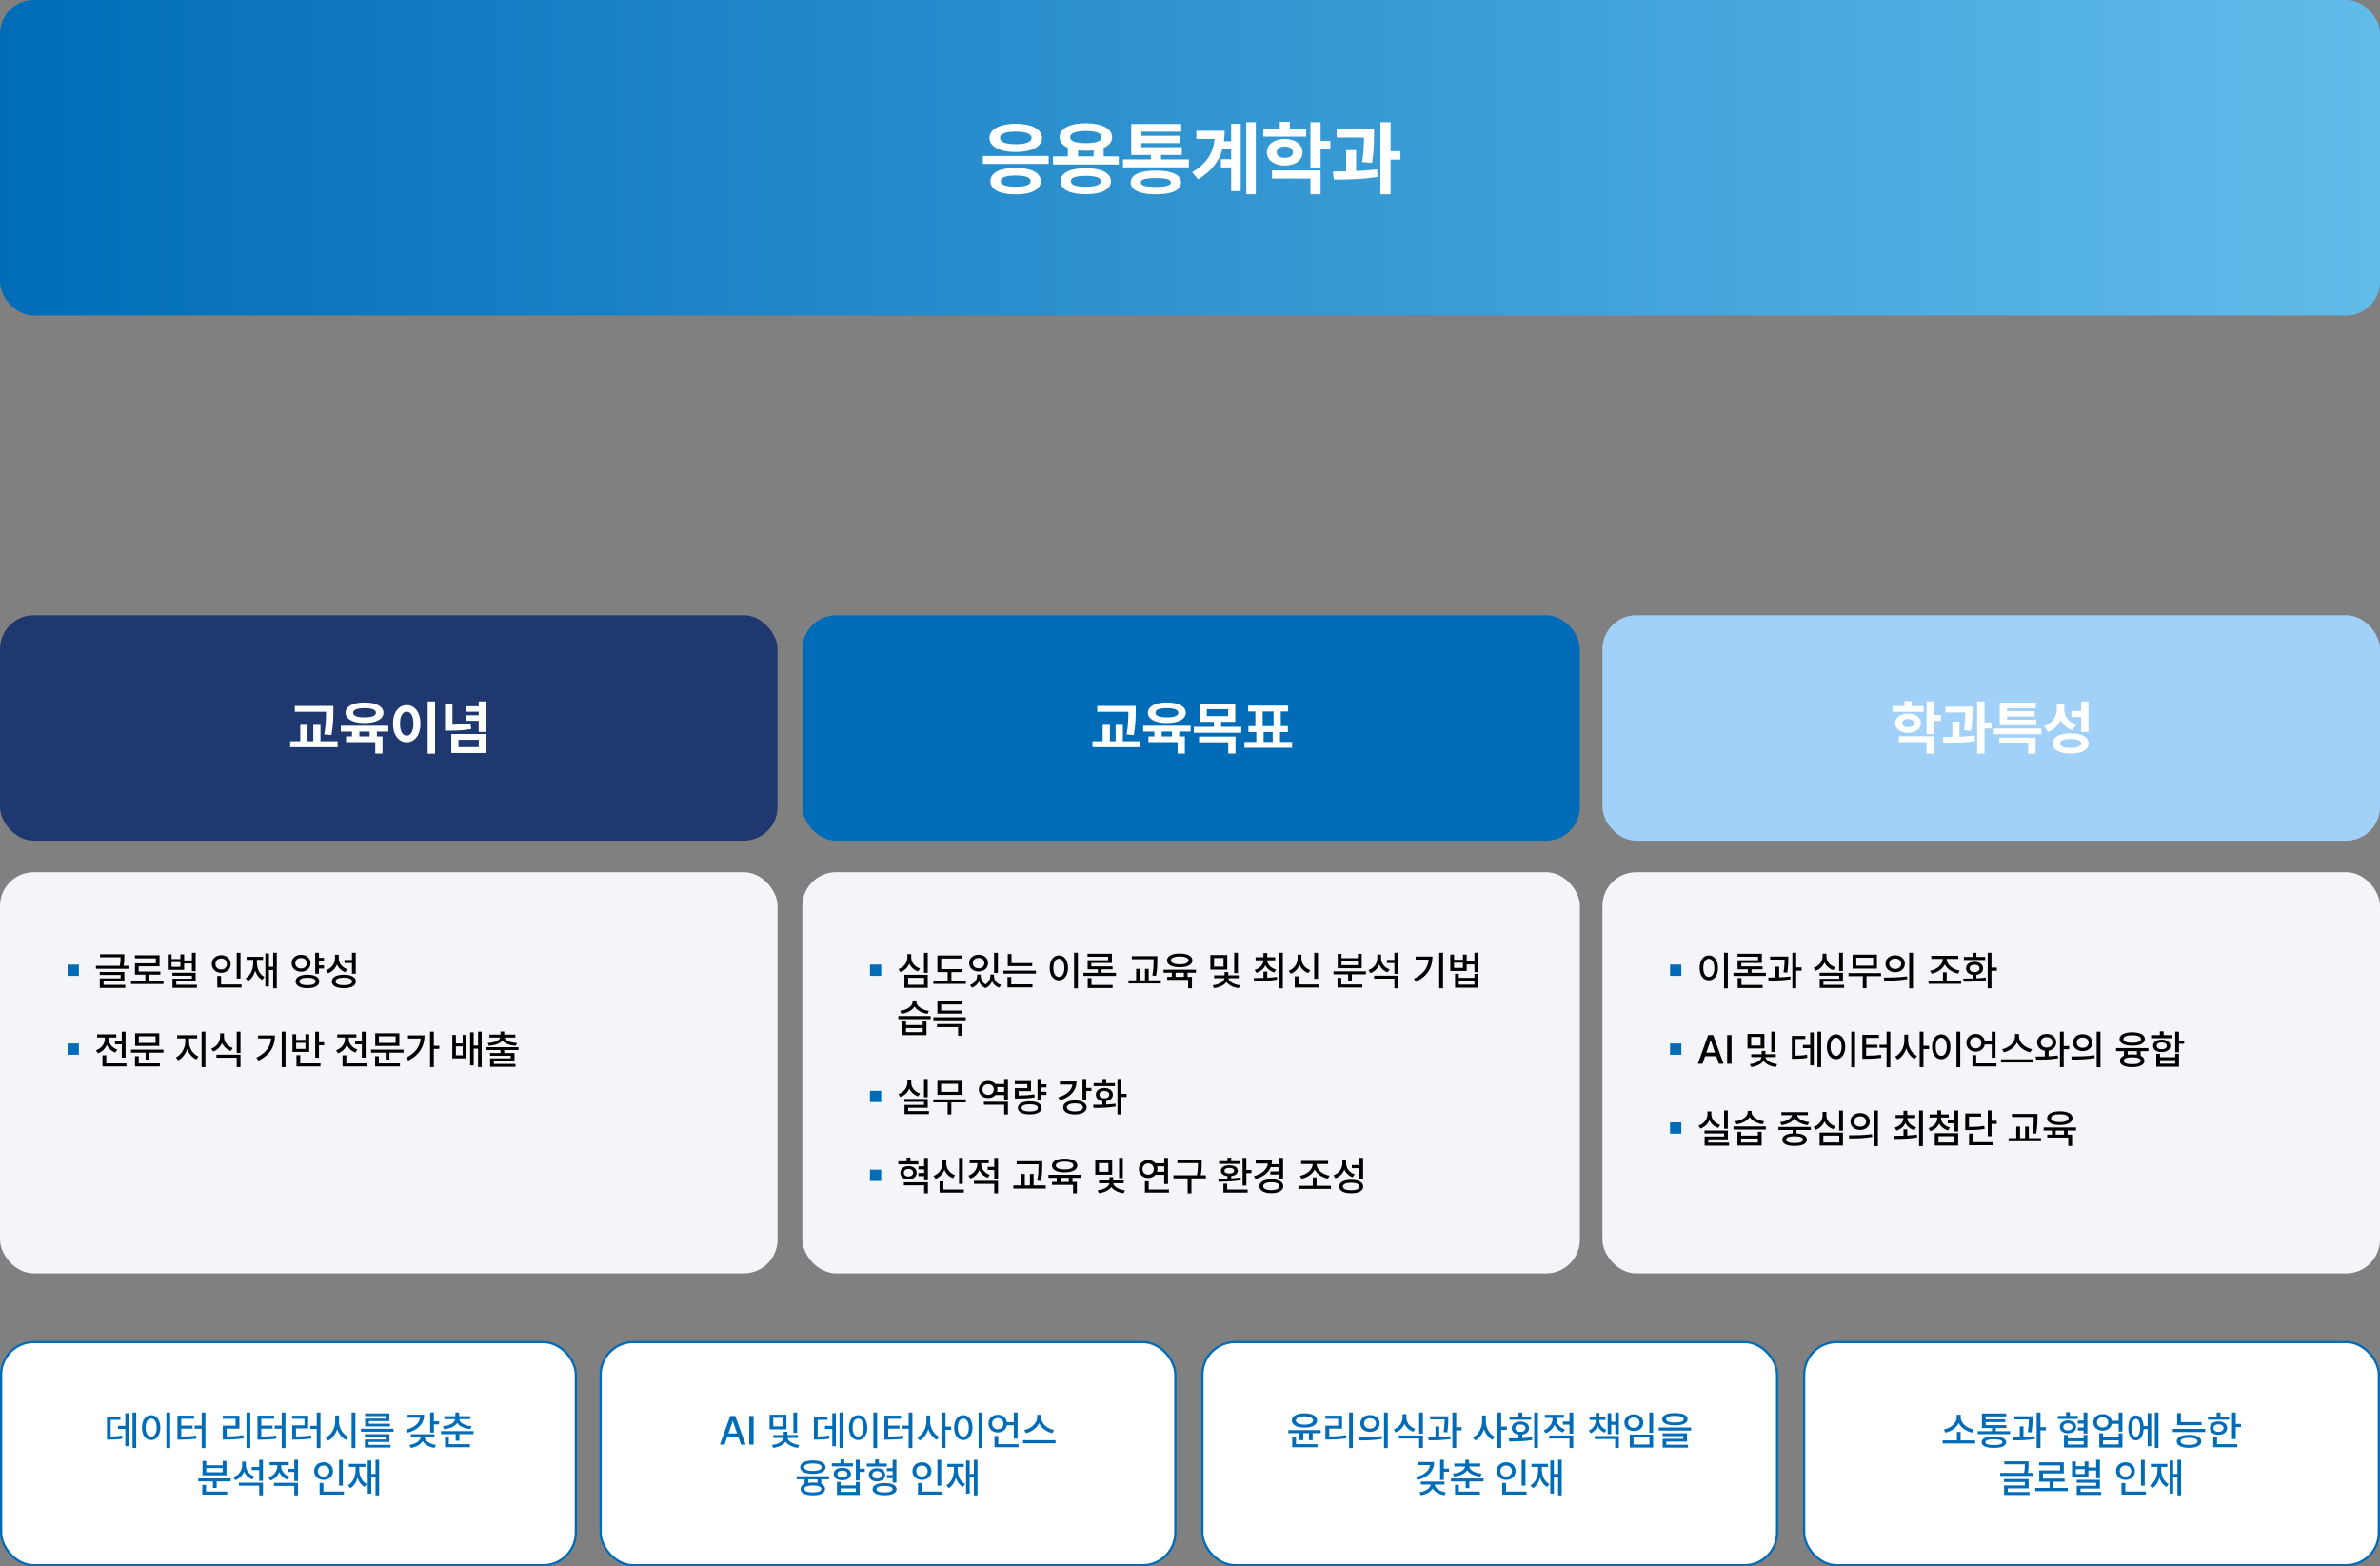 <svg width="1056" height="695" viewBox="0 0 1056 695" fill="none" xmlns="http://www.w3.org/2000/svg">
<rect x="0" y="0" width="1056" height="695" fill="#808080" stroke="none"/>
<rect width="1056" height="140" rx="15" fill="url(#paint0_linear_48_4098)"/>
<rect x="0.5" y="595.5" width="255" height="99" rx="14.5" fill="white" stroke="#006CB8"/>
<path d="M60.438 626.744V642.494H58.82V626.744H60.438ZM47.465 638.785V628.625H53.441V629.996H49.1V637.396C51.156 637.379 52.545 637.291 54.18 636.939L54.32 638.346C52.519 638.706 50.963 638.785 48.502 638.785H47.465ZM52.369 634.057V632.668H55.603V627.078H57.185V641.703H55.603V634.057H52.369ZM75.502 626.744V642.529H73.832V626.744H75.502ZM63.004 633.441C63.004 630.075 64.7 627.931 67.082 627.922C69.42 627.931 71.143 630.075 71.143 633.441C71.143 636.843 69.42 638.987 67.082 638.979C64.7 638.987 63.004 636.843 63.004 633.441ZM64.621 633.441C64.612 635.946 65.614 637.484 67.082 637.484C68.523 637.484 69.525 635.946 69.525 633.441C69.525 630.972 68.523 629.425 67.082 629.416C65.614 629.425 64.612 630.972 64.621 633.441ZM91.147 626.744V642.529H89.494V633.934H86.365V632.562H89.494V626.744H91.147ZM78.736 638.803V628.15H86.102V629.504H80.424V632.562H85.434V633.898H80.424V637.414C83.061 637.414 84.889 637.335 86.981 636.975L87.156 638.328C84.862 638.697 82.885 638.794 79.967 638.803H78.736ZM111.045 626.744V642.529H109.375V626.744H111.045ZM98.846 629.521V628.168H106.229V633.916H100.568V637.361C103.126 637.353 105.35 637.229 107.986 636.799L108.145 638.17C105.358 638.636 102.985 638.741 100.199 638.75H98.863V632.58H104.523V629.521H98.846ZM126.654 626.744V642.529H125.002V633.934H121.873V632.562H125.002V626.744H126.654ZM114.244 638.803V628.15H121.609V629.504H115.932V632.562H120.941V633.898H115.932V637.414C118.568 637.414 120.396 637.335 122.488 636.975L122.664 638.328C120.37 638.697 118.393 638.794 115.475 638.803H114.244ZM142.193 626.744V642.529H140.541V634.057H137.658V632.668H140.541V626.744H142.193ZM129.625 629.521V628.168H136.727V633.793H131.33V637.379C133.844 637.361 135.777 637.282 137.975 636.887L138.115 638.258C135.76 638.671 133.686 638.768 130.908 638.785H129.66V632.439H135.109V629.521H129.625ZM150.42 630.752C150.402 633.626 152.143 636.526 154.586 637.607L153.584 638.926C151.773 638.064 150.341 636.298 149.603 634.145C148.873 636.456 147.423 638.354 145.533 639.277L144.514 637.871C146.992 636.772 148.732 633.758 148.732 630.752V628.062H150.42V630.752ZM156.01 642.529V626.744H157.68V642.529H156.01ZM174.59 633.969V635.252H160.176V633.969H174.59ZM161.881 637.555V636.359H172.814V639.822H163.568V641.123H173.307V642.301H161.898V638.715H171.162V637.555H161.881ZM161.986 628.326V627.148H172.779V630.559H163.674V631.754H173.043V632.932H162.021V629.451H171.109V628.326H161.986ZM192.52 626.727V630.646H194.805V632.035H192.52V635.656H190.85V626.727H192.52ZM180.145 634.355C183.977 633.406 186.112 631.464 186.376 629.064H180.848V627.711H188.195C188.204 631.763 185.488 634.522 180.76 635.709L180.145 634.355ZM181.674 641.141C184.442 640.763 186.499 639.339 186.657 637.73H182.307V636.395H192.766V637.73H188.433C188.591 639.304 190.665 640.763 193.416 641.158L192.783 642.459C190.393 642.081 188.441 640.956 187.545 639.436C186.657 640.965 184.706 642.072 182.324 642.459L181.674 641.141ZM203.699 626.744V628.396H208.621V629.697H203.796C203.972 631.341 206.134 632.571 209.254 632.861L208.709 634.145C206.02 633.872 203.84 632.905 202.873 631.358C201.897 632.905 199.727 633.872 197.037 634.145L196.492 632.861C199.604 632.571 201.757 631.341 201.941 629.697H197.143V628.396H202.047V626.744H203.699ZM195.684 636.342V635.006H210.098V636.342H203.84V639.295H202.188V636.342H195.684ZM197.477 642.16V637.801H199.146V640.807H208.498V642.16H197.477ZM102.388 655.988V657.324H96.13V660.225H94.478V657.324H87.974V655.988H102.388ZM89.767 663.16V658.854H91.419V661.807H100.788V663.16H89.767ZM89.872 654.6V648.236H91.524V650.152H98.819V648.236H100.489V654.6H89.872ZM91.524 653.264H98.819V651.4H91.524V653.264ZM109.103 650.258C109.094 652.35 110.526 654.318 112.899 655.109L111.985 656.445C110.254 655.812 108.971 654.547 108.294 652.956C107.6 654.705 106.264 656.076 104.427 656.779L103.53 655.426C106 654.573 107.424 652.499 107.433 650.17V648.553H109.103V650.258ZM106.009 659.223V657.904H116.679V663.494H115.009V659.223H106.009ZM111.687 652.297V650.926H115.009V647.744H116.679V657.078H115.009V652.297H111.687ZM124.747 650.539C124.738 652.525 126.162 654.468 128.544 655.285L127.683 656.586C125.916 655.979 124.606 654.714 123.921 653.158C123.235 654.89 121.855 656.278 119.983 656.938L119.122 655.619C121.539 654.793 123.051 652.692 123.042 650.557V650.117H119.632V648.764H128.122V650.117H124.747V650.539ZM121.565 659.311V657.957H132.235V663.494H130.565V659.311H121.565ZM127.647 653.123V651.752H130.565V647.744H132.235V657.166H130.565V653.123H127.647ZM152.116 647.762V659.205H150.446V647.762H152.116ZM139.372 652.719C139.381 650.442 141.191 648.825 143.573 648.816C145.946 648.825 147.757 650.442 147.757 652.719C147.757 655.03 145.946 656.639 143.573 656.639C141.191 656.639 139.381 655.03 139.372 652.719ZM141.007 652.719C140.998 654.204 142.105 655.18 143.573 655.18C145.015 655.18 146.122 654.204 146.122 652.719C146.122 651.269 145.015 650.275 143.573 650.275C142.105 650.275 140.998 651.269 141.007 652.719ZM141.815 663.16V658.045H143.503V661.807H152.591V663.16H141.815ZM168.218 647.744V663.494H166.618V655.408H164.737V662.721H163.155V648.043H164.737V654.002H166.618V647.744H168.218ZM154.401 659.047C156.704 657.755 157.776 655.039 157.776 651.91V650.891H154.823V649.537H162.136V650.891H159.394V651.91C159.394 654.74 160.457 657.307 162.751 658.484L161.767 659.768C160.22 658.924 159.183 657.456 158.62 655.646C158.084 657.711 157.047 659.363 155.438 660.312L154.401 659.047Z" fill="#006CB8"/>
<rect x="266.5" y="595.5" width="255" height="99" rx="14.5" fill="white" stroke="#006CB8"/>
<path d="M321.49 641H319.434L324.004 628.273H326.236L330.824 641H328.768L327.607 637.643H322.65L321.49 641ZM323.204 636.025H327.045L325.164 630.594H325.076L323.204 636.025ZM334.375 628.273V641H332.441V628.273H334.375ZM348.947 627.746V634.215H341.459V627.746H348.947ZM342.496 641.158C345.361 640.877 347.603 639.444 347.717 638.029H343.129V636.764H347.752V635.287H349.404V636.764H354.045V638.029H349.439C349.554 639.4 351.742 640.842 354.607 641.158L354.045 642.441C351.575 642.143 349.536 641.088 348.587 639.699C347.62 641.105 345.555 642.143 343.076 642.441L342.496 641.158ZM343.094 632.914H347.295V629.082H343.094V632.914ZM352.023 635.744V626.744H353.676V635.744H352.023ZM374.119 626.744V642.494H372.502V626.744H374.119ZM361.146 638.785V628.625H367.123V629.996H362.781V637.396C364.838 637.379 366.227 637.291 367.861 636.939L368.002 638.346C366.2 638.706 364.645 638.785 362.184 638.785H361.146ZM366.051 634.057V632.668H369.285V627.078H370.867V641.703H369.285V634.057H366.051ZM389.184 626.744V642.529H387.514V626.744H389.184ZM376.686 633.441C376.686 630.075 378.382 627.931 380.764 627.922C383.102 627.931 384.824 630.075 384.824 633.441C384.824 636.843 383.102 638.987 380.764 638.979C378.382 638.987 376.686 636.843 376.686 633.441ZM378.303 633.441C378.294 635.946 379.296 637.484 380.764 637.484C382.205 637.484 383.207 635.946 383.207 633.441C383.207 630.972 382.205 629.425 380.764 629.416C379.296 629.425 378.294 630.972 378.303 633.441ZM404.828 626.744V642.529H403.176V633.934H400.047V632.562H403.176V626.744H404.828ZM392.418 638.803V628.15H399.783V629.504H394.105V632.562H399.115V633.898H394.105V637.414C396.742 637.414 398.57 637.335 400.662 636.975L400.838 638.328C398.544 638.697 396.566 638.794 393.648 638.803H392.418ZM412.721 630.752C412.703 633.538 414.329 636.395 416.676 637.537L415.639 638.873C413.925 637.977 412.598 636.219 411.903 634.118C411.2 636.351 409.82 638.24 408.027 639.172L406.99 637.818C409.407 636.658 411.042 633.635 411.051 630.752V628.062H412.721V630.752ZM417.854 642.494V626.744H419.523V633.02H422.055V634.443H419.523V642.494H417.854ZM435.854 626.744V642.529H434.184V626.744H435.854ZM423.355 633.441C423.355 630.075 425.052 627.931 427.434 627.922C429.771 627.931 431.494 630.075 431.494 633.441C431.494 636.843 429.771 638.987 427.434 638.979C425.052 638.987 423.355 636.843 423.355 633.441ZM424.973 633.441C424.964 635.946 425.966 637.484 427.434 637.484C428.875 637.484 429.877 635.946 429.877 633.441C429.877 630.972 428.875 629.425 427.434 629.416C425.966 629.425 424.964 630.972 424.973 633.441ZM451.498 626.762V638.328H449.828V632.422H446.752C446.4 634.312 444.766 635.604 442.727 635.604C440.354 635.604 438.587 633.96 438.596 631.666C438.587 629.363 440.354 627.746 442.727 627.746C444.818 627.746 446.479 629.082 446.778 631.051H449.828V626.762H451.498ZM440.195 631.666C440.187 633.143 441.276 634.153 442.727 634.162C444.142 634.153 445.223 633.143 445.223 631.666C445.223 630.189 444.142 629.214 442.727 629.205C441.276 629.214 440.187 630.189 440.195 631.666ZM441.268 642.16V637.15H442.938V640.807H451.92V642.16H441.268ZM461.922 628.977C461.922 631.543 464.655 633.969 467.688 634.514L466.914 635.902C464.392 635.357 462.08 633.705 461.061 631.49C460.023 633.696 457.712 635.34 455.189 635.902L454.451 634.514C457.439 633.951 460.155 631.543 460.164 628.977V627.781H461.922V628.977ZM453.924 640.42V639.031H468.338V640.42H453.924ZM367.853 655.021V656.375H364.39V658.449C365.488 658.924 366.086 659.671 366.095 660.664C366.086 662.466 364.047 663.485 360.663 663.494C357.235 663.485 355.196 662.466 355.196 660.664C355.196 659.645 355.829 658.889 356.989 658.414V656.375H353.491V655.021H367.853ZM355.038 651.031C355.029 649.142 357.2 648.034 360.663 648.025C364.117 648.034 366.279 649.142 366.288 651.031C366.279 652.877 364.117 653.967 360.663 653.967C357.2 653.967 355.029 652.877 355.038 651.031ZM356.761 651.031C356.752 652.086 358.237 652.684 360.663 652.684C363.071 652.684 364.574 652.086 364.565 651.031C364.574 649.95 363.071 649.353 360.663 649.344C358.237 649.353 356.752 649.95 356.761 651.031ZM356.884 660.664C356.875 661.657 358.255 662.193 360.663 662.176C363.036 662.193 364.425 661.657 364.425 660.664C364.425 659.671 363.036 659.117 360.663 659.117C358.255 659.117 356.875 659.671 356.884 660.664ZM358.659 657.975C359.257 657.887 359.934 657.834 360.663 657.834C361.428 657.834 362.122 657.887 362.737 657.992V656.375H358.659V657.975ZM381.423 647.744V651.699H383.708V653.105H381.423V656.92H379.753V647.744H381.423ZM369.065 650.627V649.291H372.933V647.604H374.603V649.291H378.452V650.627H369.065ZM369.927 654.037C369.918 652.358 371.465 651.269 373.759 651.277C376.026 651.269 377.573 652.358 377.573 654.037C377.573 655.716 376.026 656.814 373.759 656.797C371.465 656.814 369.918 655.716 369.927 654.037ZM371.351 663.301V657.57H373.003V659.1H379.753V657.57H381.423V663.301H371.351ZM371.544 654.037C371.526 654.978 372.423 655.558 373.759 655.566C375.095 655.558 375.991 654.978 376.009 654.037C375.991 653.114 375.095 652.517 373.759 652.525C372.423 652.517 371.526 653.114 371.544 654.037ZM373.003 661.965H379.753V660.4H373.003V661.965ZM393.481 649.396V650.732H384.622V649.396H388.313V647.604H389.966V649.396H393.481ZM385.501 654.389C385.501 652.631 386.978 651.462 389.122 651.453C391.24 651.462 392.752 652.631 392.761 654.389C392.752 656.146 391.24 657.307 389.122 657.307C386.978 657.307 385.501 656.146 385.501 654.389ZM387.065 654.389C387.057 655.408 387.874 656.05 389.122 656.041C390.353 656.05 391.196 655.408 391.214 654.389C391.196 653.369 390.353 652.719 389.122 652.719C387.874 652.719 387.057 653.369 387.065 654.389ZM387.153 660.752C387.145 659.038 389.166 658.045 392.497 658.045C395.793 658.045 397.823 659.038 397.823 660.752C397.823 662.466 395.793 663.468 392.497 663.459C389.166 663.468 387.145 662.466 387.153 660.752ZM388.894 660.752C388.885 661.666 390.229 662.193 392.497 662.176C394.721 662.193 396.048 661.666 396.048 660.752C396.048 659.829 394.721 659.328 392.497 659.328C390.229 659.328 388.885 659.829 388.894 660.752ZM393.517 655.865V654.512H396.065V652.771H393.534V651.418H396.065V647.744H397.735V657.887H396.065V655.865H393.517ZM417.616 647.762V659.205H415.946V647.762H417.616ZM404.872 652.719C404.881 650.442 406.691 648.825 409.073 648.816C411.446 648.825 413.257 650.442 413.257 652.719C413.257 655.03 411.446 656.639 409.073 656.639C406.691 656.639 404.881 655.03 404.872 652.719ZM406.507 652.719C406.498 654.204 407.605 655.18 409.073 655.18C410.515 655.18 411.622 654.204 411.622 652.719C411.622 651.269 410.515 650.275 409.073 650.275C407.605 650.275 406.498 651.269 406.507 652.719ZM407.315 663.16V658.045H409.003V661.807H418.091V663.16H407.315ZM433.718 647.744V663.494H432.118V655.408H430.237V662.721H428.655V648.043H430.237V654.002H432.118V647.744H433.718ZM419.901 659.047C422.204 657.755 423.276 655.039 423.276 651.91V650.891H420.323V649.537H427.636V650.891H424.894V651.91C424.894 654.74 425.957 657.307 428.251 658.484L427.267 659.768C425.72 658.924 424.683 657.456 424.12 655.646C423.584 657.711 422.547 659.363 420.938 660.312L419.901 659.047Z" fill="#006CB8"/>
<rect x="533.5" y="595.5" width="255" height="99" rx="14.5" fill="white" stroke="#006CB8"/>
<path d="M578.796 627.113C582.18 627.122 584.395 628.344 584.386 630.295C584.395 632.246 582.18 633.459 578.796 633.459C575.412 633.459 573.18 632.246 573.188 630.295C573.18 628.344 575.412 627.122 578.796 627.113ZM571.624 635.902V634.549H586.003V635.902H582.435V639.031H580.765V635.902H578.286V639.031H576.599V635.902H571.624ZM573.347 642.16V637.678H575.034V640.807H584.544V642.16H573.347ZM574.981 630.295C574.964 631.446 576.493 632.123 578.796 632.141C581.107 632.123 582.619 631.446 582.628 630.295C582.619 629.144 581.107 628.458 578.796 628.449C576.493 628.458 574.964 629.144 574.981 630.295ZM600.259 626.744V642.529H598.589V626.744H600.259ZM588.06 629.521V628.168H595.442V633.916H589.782V637.361C592.34 637.353 594.563 637.229 597.2 636.799L597.358 638.17C594.572 638.636 592.199 638.741 589.413 638.75H588.077V632.58H593.737V629.521H588.06ZM607.87 627.869C610.357 627.86 612.15 629.398 612.159 631.613C612.15 633.828 610.357 635.366 607.87 635.375C605.392 635.366 603.572 633.828 603.581 631.613C603.572 629.398 605.392 627.86 607.87 627.869ZM602.825 637.748C605.69 637.748 609.663 637.722 613.108 637.221L613.231 638.434C609.672 639.119 605.849 639.137 603.036 639.137L602.825 637.748ZM605.233 631.613C605.216 633.011 606.341 633.916 607.87 633.916C609.399 633.916 610.524 633.011 610.524 631.613C610.524 630.233 609.399 629.311 607.87 629.311C606.341 629.311 605.216 630.233 605.233 631.613ZM614.093 642.529V626.744H615.763V642.529H614.093ZM624.024 629.012C624.016 631.191 625.492 633.187 627.927 633.986L627.083 635.305C625.255 634.672 623.893 633.389 623.181 631.745C622.478 633.503 621.089 634.9 619.226 635.568L618.382 634.268C620.834 633.397 622.311 631.262 622.319 629.012V627.5H624.024V629.012ZM620.685 638.311V636.957H631.354V642.494H629.685V638.311H620.685ZM629.685 636.201V626.744H631.354V636.201H629.685ZM642.622 628.432V629.398C642.613 630.726 642.613 632.756 642.165 635.568L640.513 635.445C640.917 632.932 640.961 631.095 640.97 629.785H634.571V628.432H642.622ZM633.692 637.748C634.677 637.739 635.775 637.73 636.927 637.704V632.932H638.579V637.651C640.249 637.581 641.963 637.476 643.536 637.273L643.624 638.521C640.346 639.049 636.681 639.119 633.886 639.102L633.692 637.748ZM644.433 642.494V626.744H646.12V633.248H648.528V634.672H646.12V642.494H644.433ZM659.269 630.752C659.251 633.538 660.877 636.395 663.224 637.537L662.187 638.873C660.473 637.977 659.146 636.219 658.451 634.118C657.748 636.351 656.368 638.24 654.575 639.172L653.538 637.818C655.955 636.658 657.59 633.635 657.599 630.752V628.062H659.269V630.752ZM664.401 642.494V626.744H666.071V633.02H668.603V634.443H666.071V642.494H664.401ZM682.384 626.744V642.494H680.714V626.744H682.384ZM669.446 638.205C670.747 638.196 672.224 638.188 673.771 638.152V636.57C671.934 636.324 670.738 635.243 670.747 633.705C670.738 631.93 672.285 630.761 674.562 630.752C676.864 630.761 678.438 631.93 678.446 633.705C678.438 635.226 677.251 636.298 675.423 636.562V638.091C676.882 638.021 678.358 637.915 679.747 637.73L679.87 638.979C676.372 639.559 672.558 639.603 669.675 639.594L669.446 638.205ZM669.78 629.961V628.625H673.771V626.779H675.44V628.625H679.396V629.961H669.78ZM672.329 633.705C672.312 634.707 673.243 635.331 674.562 635.322C675.924 635.331 676.847 634.707 676.847 633.705C676.847 632.694 675.924 632.053 674.562 632.053C673.243 632.053 672.312 632.694 672.329 633.705ZM690.558 629.539C690.549 631.525 691.973 633.468 694.354 634.285L693.493 635.586C691.727 634.979 690.417 633.714 689.731 632.158C689.046 633.89 687.666 635.278 685.794 635.938L684.933 634.619C687.35 633.793 688.861 631.692 688.853 629.557V629.117H685.442V627.764H693.933V629.117H690.558V629.539ZM687.376 638.311V636.957H698.046V642.494H696.376V638.311H687.376ZM693.458 632.123V630.752H696.376V626.744H698.046V636.166H696.376V632.123H693.458ZM709.63 630.207C709.63 631.982 710.755 633.714 712.759 634.426L711.968 635.691C710.482 635.12 709.445 634.039 708.883 632.721C708.329 634.153 707.274 635.331 705.745 635.955L704.954 634.725C706.949 633.916 708.039 632.114 708.048 630.207V630.066H705.306V628.73H708.048V626.92H709.63V628.73H712.337V630.066H709.63V630.207ZM707.591 638.539V637.186H718.296V642.494H716.644V638.539H707.591ZM713.321 636.324V627.025H714.921V630.875H716.714V626.762H718.296V636.395H716.714V632.246H714.921V636.324H713.321ZM733.483 626.762V635.727H731.813V626.762H733.483ZM720.739 631.279C720.748 629.056 722.523 627.544 724.94 627.553C727.349 627.544 729.124 629.056 729.124 631.279C729.124 633.441 727.349 634.971 724.94 634.971C722.523 634.971 720.748 633.441 720.739 631.279ZM722.374 631.279C722.365 632.633 723.446 633.564 724.94 633.564C726.417 633.564 727.489 632.633 727.489 631.279C727.489 629.882 726.417 628.95 724.94 628.959C723.446 628.95 722.365 629.882 722.374 631.279ZM723.13 642.301V636.518H733.483V642.301H723.13ZM724.782 640.947H731.849V637.854H724.782V640.947ZM743.151 627.008C746.702 626.999 748.768 627.957 748.776 629.715C748.768 631.481 746.702 632.439 743.151 632.439C739.601 632.439 737.518 631.481 737.526 629.715C737.518 627.957 739.601 626.999 743.151 627.008ZM735.979 634.742V633.406H750.341V634.742H735.979ZM737.702 637.203V635.955H748.53V639.646H739.354V641.053H748.97V642.336H737.72V638.434H746.878V637.203H737.702ZM739.267 629.715C739.258 630.69 740.646 631.191 743.151 631.191C745.674 631.191 747.062 630.69 747.054 629.715C747.062 628.783 745.674 628.238 743.151 628.238C740.646 628.238 739.258 628.783 739.267 629.715ZM640.645 647.727V651.646H642.93V653.035H640.645V656.656H638.975V647.727H640.645ZM628.27 655.355C632.102 654.406 634.237 652.464 634.501 650.064H628.973V648.711H636.32C636.329 652.763 633.613 655.522 628.885 656.709L628.27 655.355ZM629.799 662.141C632.567 661.763 634.624 660.339 634.782 658.73H630.432V657.395H640.891V658.73H636.558C636.716 660.304 638.79 661.763 641.541 662.158L640.908 663.459C638.518 663.081 636.566 661.956 635.67 660.436C634.782 661.965 632.831 663.072 630.449 663.459L629.799 662.141ZM651.824 647.744V649.396H656.746V650.697H651.921C652.097 652.341 654.259 653.571 657.379 653.861L656.834 655.145C654.145 654.872 651.965 653.905 650.998 652.358C650.022 653.905 647.852 654.872 645.162 655.145L644.617 653.861C647.729 653.571 649.882 652.341 650.066 650.697H645.268V649.396H650.172V647.744H651.824ZM643.809 657.342V656.006H658.223V657.342H651.965V660.295H650.312V657.342H643.809ZM645.602 663.16V658.801H647.271V661.807H656.623V663.16H645.602ZM676.838 647.762V659.205H675.168V647.762H676.838ZM664.094 652.719C664.103 650.442 665.913 648.825 668.295 648.816C670.668 648.825 672.479 650.442 672.479 652.719C672.479 655.03 670.668 656.639 668.295 656.639C665.913 656.639 664.103 655.03 664.094 652.719ZM665.729 652.719C665.72 654.204 666.827 655.18 668.295 655.18C669.736 655.18 670.844 654.204 670.844 652.719C670.844 651.269 669.736 650.275 668.295 650.275C666.827 650.275 665.72 651.269 665.729 652.719ZM666.537 663.16V658.045H668.225V661.807H677.312V663.16H666.537ZM692.939 647.744V663.494H691.34V655.408H689.459V662.721H687.877V648.043H689.459V654.002H691.34V647.744H692.939ZM679.123 659.047C681.426 657.755 682.498 655.039 682.498 651.91V650.891H679.545V649.537H686.857V650.891H684.115V651.91C684.115 654.74 685.179 657.307 687.473 658.484L686.488 659.768C684.941 658.924 683.904 657.456 683.342 655.646C682.806 657.711 681.769 659.363 680.16 660.312L679.123 659.047Z" fill="#006CB8"/>
<rect x="800.5" y="595.5" width="255" height="99" rx="14.5" fill="white" stroke="#006CB8"/>
<path d="M876.373 639.119V640.49H861.959V639.119H868.27V635.375H869.922V639.119H876.373ZM862.451 634.285C865.483 633.775 868.19 631.438 868.199 628.941V627.746H869.957V628.941C869.957 631.438 872.699 633.775 875.74 634.285L875.02 635.656C872.462 635.155 870.124 633.573 869.087 631.42C868.05 633.564 865.729 635.155 863.189 635.656L862.451 634.285ZM891.877 635.023V636.342H877.48V635.023H883.844V633.652H879.361V627.166H890.119V628.484H881.049V629.768H889.715V631.016H881.049V632.352H890.225V633.652H885.514V635.023H891.877ZM879.221 639.928C879.221 638.275 881.181 637.37 884.688 637.379C888.142 637.37 890.11 638.275 890.119 639.928C890.11 641.589 888.142 642.468 884.688 642.459C881.181 642.468 879.221 641.589 879.221 639.928ZM880.891 639.928C880.882 640.78 882.2 641.211 884.688 641.193C887.14 641.211 888.449 640.78 888.449 639.928C888.449 639.075 887.14 638.627 884.688 638.627C882.2 638.627 880.882 639.075 880.891 639.928ZM901.844 628.432V629.398C901.835 630.726 901.835 632.756 901.387 635.568L899.734 635.445C900.139 632.932 900.183 631.095 900.191 629.785H893.793V628.432H901.844ZM892.914 637.748C893.898 637.739 894.997 637.73 896.148 637.704V632.932H897.801V637.651C899.471 637.581 901.185 637.476 902.758 637.273L902.846 638.521C899.567 639.049 895.902 639.119 893.107 639.102L892.914 637.748ZM903.654 642.494V626.744H905.342V633.248H907.75V634.672H905.342V642.494H903.654ZM921.9 628.256V629.592H913.041V628.256H916.732V626.604H918.385V628.256H921.9ZM913.92 633.107C913.92 631.411 915.396 630.269 917.541 630.26C919.659 630.269 921.171 631.411 921.18 633.107C921.171 634.821 919.659 635.946 917.541 635.955C915.396 635.946 913.92 634.821 913.92 633.107ZM915.484 633.107C915.476 634.083 916.293 634.707 917.541 634.707C918.771 634.707 919.615 634.083 919.633 633.107C919.615 632.149 918.771 631.534 917.541 631.543C916.293 631.534 915.476 632.149 915.484 633.107ZM915.783 642.301V636.711H917.436V638.205H924.502V636.711H926.154V642.301H915.783ZM917.436 640.982H924.502V639.488H917.436V640.982ZM921.936 634.76V633.406H924.484V631.684H921.953V630.312H924.484V626.744H926.154V636.078H924.484V634.76H921.936ZM932.939 627.465C935.014 627.447 936.622 628.651 936.965 630.418H940.041V626.744H941.711V635.199H940.041V631.789H936.974C936.648 633.6 935.031 634.812 932.939 634.812C930.531 634.812 928.8 633.292 928.809 631.121C928.8 628.977 930.531 627.447 932.939 627.465ZM930.408 631.121C930.399 632.466 931.454 633.406 932.939 633.406C934.398 633.406 935.436 632.466 935.436 631.121C935.436 629.768 934.398 628.845 932.939 628.854C931.454 628.845 930.399 629.768 930.408 631.121ZM931.445 642.301V635.955H933.098V637.783H940.041V635.955H941.711V642.301H931.445ZM933.098 640.93H940.041V639.102H933.098V640.93ZM957.689 626.744V642.494H956.09V626.744H957.689ZM944.312 633.547C944.312 630.137 945.648 628.001 947.705 628.01C949.621 628.001 950.913 629.82 951.106 632.773H952.891V627.043H954.49V641.721H952.891V634.127H951.115C950.966 637.203 949.656 639.11 947.705 639.102C945.648 639.11 944.312 636.966 944.312 633.547ZM945.859 633.547C945.859 636.052 946.571 637.528 947.705 637.52C948.865 637.528 949.586 636.052 949.586 633.547C949.586 631.033 948.865 629.565 947.705 629.574C946.571 629.565 945.859 631.033 945.859 633.547ZM976.814 630.998V632.352H966.004V627.025H967.656V630.998H976.814ZM964.088 635.393V634.021H978.467V635.393H964.088ZM965.793 639.541C965.793 637.704 967.841 636.667 971.26 636.676C974.652 636.667 976.683 637.704 976.691 639.541C976.683 641.387 974.652 642.424 971.26 642.424C967.841 642.424 965.793 641.387 965.793 639.541ZM967.48 639.541C967.472 640.552 968.852 641.132 971.26 641.141C973.633 641.132 975.021 640.552 975.021 639.541C975.021 638.521 973.633 637.985 971.26 637.977C968.852 637.985 967.472 638.521 967.48 639.541ZM992.02 626.762V631.824H994.305V633.213H992.02V638.539H990.35V626.762H992.02ZM979.662 629.943V628.59H983.529V626.744H985.199V628.59H989.049V629.943H979.662ZM980.523 633.67C980.515 631.868 982.07 630.69 984.355 630.699C986.614 630.69 988.17 631.868 988.17 633.67C988.17 635.454 986.614 636.614 984.355 636.623C982.07 636.614 980.515 635.454 980.523 633.67ZM982.035 642.16V637.607H983.705V640.807H992.688V642.16H982.035ZM982.141 633.67C982.123 634.698 983.02 635.331 984.355 635.322C985.691 635.331 986.588 634.698 986.605 633.67C986.588 632.633 985.691 631.991 984.355 631.982C983.02 631.991 982.123 632.633 982.141 633.67ZM900.077 648.412V649.449C900.086 650.486 900.086 651.813 899.743 653.527H901.905V654.863H887.491V653.527H898.064C898.39 651.937 898.425 650.732 898.425 649.748H889.302V648.412H900.077ZM889.179 657.605V656.27H900.095V660.4H890.866V662H900.499V663.336H889.196V659.117H898.442V657.605H889.179ZM917.462 660.207V661.613H903.048V660.207H909.394V657.447H904.806V652.438H914.052V650.223H904.771V648.852H915.704V653.773H906.458V656.076H916.073V657.447H911.046V660.207H917.462ZM931.718 647.744V655.9H930.065V652.508H926.62V655.32H919.36V648.465H921.03V650.557H924.968V648.465H926.62V651.137H930.065V647.744H931.718ZM921.03 654.002H924.968V651.875H921.03V654.002ZM921.417 657.939V656.604H931.718V660.488H923.122V661.965H932.28V663.301H921.452V659.258H930.065V657.939H921.417ZM951.616 647.762V659.205H949.946V647.762H951.616ZM938.872 652.719C938.881 650.442 940.691 648.825 943.073 648.816C945.446 648.825 947.257 650.442 947.257 652.719C947.257 655.03 945.446 656.639 943.073 656.639C940.691 656.639 938.881 655.03 938.872 652.719ZM940.507 652.719C940.498 654.204 941.605 655.18 943.073 655.18C944.515 655.18 945.622 654.204 945.622 652.719C945.622 651.269 944.515 650.275 943.073 650.275C941.605 650.275 940.498 651.269 940.507 652.719ZM941.315 663.16V658.045H943.003V661.807H952.091V663.16H941.315ZM967.718 647.744V663.494H966.118V655.408H964.237V662.721H962.655V648.043H964.237V654.002H966.118V647.744H967.718ZM953.901 659.047C956.204 657.755 957.276 655.039 957.276 651.91V650.891H954.323V649.537H961.636V650.891H958.894V651.91C958.894 654.74 959.957 657.307 962.251 658.484L961.267 659.768C959.72 658.924 958.683 657.456 958.12 655.646C957.584 657.711 956.547 659.363 954.938 660.312L953.901 659.047Z" fill="#006CB8"/>
<rect y="273" width="345" height="100" rx="15" fill="#1F3870"/>
<path d="M147.914 313.236V315.496C147.901 318.314 147.901 321.476 147.051 326.135L143.877 325.855C144.626 321.615 144.651 318.479 144.664 315.801H130.826V313.236H147.914ZM128.744 331.518V328.877H133.238V321.615H136.463V328.877H139.002V321.615H142.201V328.877H149.818V331.518H128.744ZM172.289 322.021V324.586H167.211V326.744H169.725V334.336H166.5V329.283H153.551V326.744H156.191V324.586H151.215V322.021H172.289ZM153.322 316.232C153.322 313.414 156.636 311.675 161.752 311.688C166.83 311.675 170.144 313.414 170.156 316.232C170.144 319.063 166.83 320.803 161.752 320.803C156.636 320.803 153.322 319.063 153.322 316.232ZM156.699 316.232C156.674 317.604 158.515 318.289 161.752 318.289C164.938 318.289 166.805 317.604 166.805 316.232C166.805 314.899 164.938 314.188 161.752 314.201C158.515 314.188 156.674 314.899 156.699 316.232ZM159.467 326.744H164.012V324.586H159.467V326.744ZM193.033 311.23V334.387H189.758V311.23H193.033ZM174.371 321.082C174.358 316.042 176.936 312.855 180.49 312.855C183.969 312.855 186.559 316.042 186.559 321.082C186.559 326.16 183.969 329.334 180.49 329.334C176.936 329.334 174.358 326.16 174.371 321.082ZM177.494 321.082C177.481 324.522 178.688 326.401 180.49 326.389C182.242 326.401 183.423 324.522 183.436 321.082C183.423 317.654 182.242 315.775 180.49 315.775C178.688 315.775 177.481 317.654 177.494 321.082ZM200.752 312.221V321.552C203.545 321.514 206.021 321.349 208.75 320.93L209.08 323.469C205.817 324.053 202.885 324.192 199.33 324.18H197.477V312.221H200.752ZM200.244 334.082V325.678H215.631V334.082H200.244ZM203.418 331.492H212.432V328.242H203.418V331.492ZM206.744 319.812V317.375H212.406V315.775H206.744V313.363H212.406V311.23H215.631V324.738H212.406V319.812H206.744Z" fill="white"/>
<rect x="711" y="273" width="345" height="100" rx="15" fill="#A1D1F8"/>
<path d="M853.455 313.287V315.852H839.744V313.287H845V311.104H848.225V313.287H853.455ZM840.861 320.854C840.861 318.314 843.248 316.601 846.6 316.588C849.964 316.601 852.287 318.314 852.287 320.854C852.287 323.393 849.964 325.106 846.6 325.119C843.248 325.106 840.861 323.393 840.861 320.854ZM842.512 329.283V326.693H858.076V334.336H854.826V329.283H842.512ZM844.035 320.854C844.022 322.034 845.051 322.644 846.6 322.631C848.161 322.644 849.215 322.034 849.215 320.854C849.215 319.66 848.161 319.025 846.6 319.025C845.051 319.025 844.022 319.66 844.035 320.854ZM854.826 325.729V311.23H858.076V317.223H861.199V319.863H858.076V325.729H854.826ZM875.215 313.541V315.395C875.189 317.565 875.189 320.409 874.58 324.256L871.381 324.002C871.914 320.65 871.965 318.175 871.99 316.131H863.23V313.541H875.215ZM862.012 327.023C863.307 327.023 864.754 327.011 866.252 326.973V320.168H869.451V326.871C871.724 326.782 874.021 326.617 876.154 326.338L876.357 328.75C871.597 329.55 866.366 329.639 862.316 329.613L862.012 327.023ZM877.246 334.336V311.23H880.521V320.523H883.67V323.215H880.521V334.336H877.246ZM905.76 323.24V325.779H884.635V323.24H905.76ZM887.021 329.867V327.303H903.17V334.336H899.895V329.867H887.021ZM887.275 321.793V311.738H903.297V314.252H890.525V315.547H902.764V317.934H890.525V319.33H903.5V321.793H887.275ZM915.891 314.379C915.878 317.464 917.465 320.32 921.172 321.463L919.471 324.002C916.982 323.139 915.294 321.552 914.316 319.47C913.301 321.882 911.435 323.773 908.654 324.713L906.953 322.123C910.901 320.854 912.603 317.756 912.615 314.531V312.424H915.891V314.379ZM910.787 329.867C910.787 327.023 913.809 325.36 918.734 325.373C923.673 325.36 926.694 327.023 926.707 329.867C926.694 332.724 923.673 334.349 918.734 334.336C913.809 334.349 910.787 332.724 910.787 329.867ZM914.012 329.867C914.012 331.149 915.675 331.822 918.734 331.822C921.807 331.822 923.47 331.149 923.482 329.867C923.47 328.547 921.807 327.887 918.734 327.887C915.675 327.887 914.012 328.547 914.012 329.867ZM919.064 318.111V315.471H923.406V311.23H926.631V324.764H923.406V318.111H919.064Z" fill="white"/>
<rect x="356" y="273" width="345" height="100" rx="15" fill="#006CB8"/>
<path d="M503.914 313.236V315.496C503.901 318.314 503.901 321.476 503.051 326.135L499.877 325.855C500.626 321.615 500.651 318.479 500.664 315.801H486.826V313.236H503.914ZM484.744 331.518V328.877H489.238V321.615H492.463V328.877H495.002V321.615H498.201V328.877H505.818V331.518H484.744ZM528.289 322.021V324.586H523.211V326.744H525.725V334.336H522.5V329.283H509.551V326.744H512.191V324.586H507.215V322.021H528.289ZM509.322 316.232C509.322 313.414 512.636 311.675 517.752 311.688C522.83 311.675 526.144 313.414 526.156 316.232C526.144 319.063 522.83 320.803 517.752 320.803C512.636 320.803 509.322 319.063 509.322 316.232ZM512.699 316.232C512.674 317.604 514.515 318.289 517.752 318.289C520.938 318.289 522.805 317.604 522.805 316.232C522.805 314.899 520.938 314.188 517.752 314.201C514.515 314.188 512.674 314.899 512.699 316.232ZM515.467 326.744H520.012V324.586H515.467V326.744ZM548.094 312.145V320.27H541.822V322.479H550.76V325.094H529.686V322.479H538.572V320.27H532.301V312.145H548.094ZM532.021 329.334V326.795H548.195V334.336H544.971V329.334H532.021ZM535.475 317.73H544.92V314.658H535.475V317.73ZM573.307 329.182V331.771H552.156V329.182H557.412V324.789H553.908V322.174H557.006V315.674H553.807V313.084H571.529V315.674H568.279V322.174H571.428V324.789H567.949V329.182H573.307ZM560.256 322.174H565.08V315.674H560.256V322.174ZM560.662 329.182H564.699V324.789H560.662V329.182Z" fill="white"/>
<path d="M465.289 69.219V72.734H436.109V69.219H465.289ZM439.027 61.203C439.027 57.336 443.615 54.928 450.699 54.91C457.73 54.928 462.318 57.336 462.336 61.203C462.318 65.106 457.73 67.461 450.699 67.461C443.615 67.461 439.027 65.106 439.027 61.203ZM439.449 80.398C439.449 76.619 443.65 74.51 450.664 74.527C457.572 74.51 461.773 76.619 461.809 80.398C461.773 84.178 457.572 86.287 450.664 86.269C443.65 86.287 439.449 84.178 439.449 80.398ZM443.703 61.203C443.668 63.066 446.217 63.98 450.699 63.98C455.111 63.98 457.695 63.066 457.695 61.203C457.695 59.322 455.111 58.426 450.699 58.426C446.217 58.426 443.668 59.322 443.703 61.203ZM444.02 80.398C444.002 82.051 446.234 82.842 450.664 82.859C455.006 82.842 457.291 82.051 457.309 80.398C457.291 78.711 455.006 77.92 450.664 77.902C446.234 77.92 444.002 78.711 444.02 80.398ZM496.402 69.394V72.981H467.223V69.394H473.797V65.562C471.459 64.525 470.141 62.943 470.141 60.887C470.141 57.02 474.693 54.717 481.812 54.699C488.879 54.717 493.432 57.02 493.449 60.887C493.432 62.978 492.078 64.578 489.688 65.598V69.394H496.402ZM470.562 80.398C470.562 76.707 474.764 74.65 481.777 74.668C488.686 74.65 492.887 76.707 492.922 80.398C492.887 84.178 488.686 86.199 481.777 86.199C474.764 86.199 470.562 84.178 470.562 80.398ZM474.816 60.887C474.781 62.645 477.295 63.541 481.812 63.523C486.277 63.541 488.809 62.645 488.809 60.887C488.809 59.094 486.277 58.145 481.812 58.145C477.295 58.145 474.781 59.094 474.816 60.887ZM475.133 80.398C475.115 82.033 477.348 82.859 481.777 82.859C486.119 82.859 488.404 82.033 488.422 80.398C488.404 78.816 486.119 78.061 481.777 78.043C477.348 78.061 475.115 78.816 475.133 80.398ZM478.332 69.394H485.223V66.705C484.168 66.846 483.025 66.898 481.812 66.898C480.564 66.898 479.404 66.828 478.332 66.705V69.394ZM527.516 70.731V74.246H498.266V70.731H510.641V68.762H501.922V55.016H524.105V58.461H506.422V60.254H523.367V63.488H506.422V65.316H524.387V68.762H515.141V70.731H527.516ZM501.676 80.961C501.676 77.586 505.719 75.688 512.891 75.723C519.939 75.688 524 77.586 524.035 80.961C524 84.406 519.939 86.252 512.891 86.234C505.719 86.252 501.676 84.406 501.676 80.961ZM506.176 80.961C506.141 82.332 508.285 82.93 512.891 82.93C517.391 82.93 519.518 82.332 519.535 80.961C519.518 79.625 517.391 79.01 512.891 79.027C508.285 79.01 506.141 79.625 506.176 80.961ZM557.188 54.242V86.234H552.969V54.242H557.188ZM528.957 76.426C535.443 72.594 538.291 67.936 538.906 61.66H530.82V58.039H543.371C543.371 59.639 543.266 61.185 543.072 62.68H546.254V54.945H550.508V84.828H546.254V74.281H541.719V70.66H546.254V66.301H542.334C540.84 71.592 537.57 76.039 531.594 79.59L528.957 76.426ZM579.547 57.09V60.641H560.562V57.09H567.84V54.066H572.305V57.09H579.547ZM562.109 67.566C562.109 64.051 565.414 61.678 570.055 61.66C574.713 61.678 577.93 64.051 577.93 67.566C577.93 71.082 574.713 73.455 570.055 73.473C565.414 73.455 562.109 71.082 562.109 67.566ZM564.395 79.238V75.652H585.945V86.234H581.445V79.238H564.395ZM566.504 67.566C566.486 69.201 567.91 70.045 570.055 70.027C572.217 70.045 573.676 69.201 573.676 67.566C573.676 65.914 572.217 65.035 570.055 65.035C567.91 65.035 566.486 65.914 566.504 67.566ZM581.445 74.316V54.242H585.945V62.539H590.27V66.195H585.945V74.316H581.445ZM609.676 57.441V60.008C609.641 63.014 609.641 66.951 608.797 72.277L604.367 71.926C605.105 67.285 605.176 63.857 605.211 61.027H593.082V57.441H609.676ZM591.395 76.109C593.188 76.109 595.191 76.092 597.266 76.039V66.617H601.695V75.898C604.842 75.775 608.023 75.547 610.977 75.16L611.258 78.5C604.666 79.607 597.424 79.731 591.816 79.695L591.395 76.109ZM612.488 86.234V54.242H617.023V67.109H621.383V70.836H617.023V86.234H612.488Z" fill="white"/>
<rect y="387" width="345" height="178" rx="15" fill="#F3F5F8"/>
<path d="M55.166 423.412V424.449C55.175 425.486 55.175 426.813 54.832 428.527H56.994V429.863H42.58V428.527H53.153C53.478 426.937 53.514 425.732 53.514 424.748H44.391V423.412H55.166ZM44.268 432.605V431.27H55.184V435.4H45.955V437H55.588V438.336H44.285V434.117H53.531V432.605H44.268ZM72.551 435.207V436.613H58.137V435.207H64.482V432.447H59.895V427.438H69.141V425.223H59.859V423.852H70.793V428.773H61.547V431.076H71.162V432.447H66.135V435.207H72.551ZM86.807 422.744V430.9H85.154V427.508H81.709V430.32H74.449V423.465H76.119V425.557H80.057V423.465H81.709V426.137H85.154V422.744H86.807ZM76.119 429.002H80.057V426.875H76.119V429.002ZM76.506 432.939V431.604H86.807V435.488H78.211V436.965H87.369V438.301H76.541V434.258H85.154V432.939H76.506ZM106.705 422.762V434.205H105.035V422.762H106.705ZM93.961 427.719C93.97 425.442 95.78 423.825 98.162 423.816C100.535 423.825 102.346 425.442 102.346 427.719C102.346 430.03 100.535 431.639 98.162 431.639C95.78 431.639 93.97 430.03 93.961 427.719ZM95.596 427.719C95.587 429.204 96.694 430.18 98.162 430.18C99.603 430.18 100.711 429.204 100.711 427.719C100.711 426.269 99.603 425.275 98.162 425.275C96.694 425.275 95.587 426.269 95.596 427.719ZM96.404 438.16V433.045H98.092V436.807H107.18V438.16H96.404ZM122.807 422.744V438.494H121.207V430.408H119.326V437.721H117.744V423.043H119.326V429.002H121.207V422.744H122.807ZM108.99 434.047C111.293 432.755 112.365 430.039 112.365 426.91V425.891H109.412V424.537H116.725V425.891H113.982V426.91C113.982 429.74 115.046 432.307 117.34 433.484L116.355 434.768C114.809 433.924 113.771 432.456 113.209 430.646C112.673 432.711 111.636 434.363 110.027 435.312L108.99 434.047ZM143.76 424.977V426.348H141.527V428.352H143.76V429.74H141.527V432.043H139.857V422.744H141.527V424.977H143.76ZM129.398 427.402C129.381 425.188 131.174 423.658 133.582 423.658C135.999 423.658 137.766 425.188 137.783 427.402C137.766 429.6 135.999 431.138 133.582 431.146C131.174 431.138 129.381 429.6 129.398 427.402ZM131.033 427.402C131.016 428.8 132.105 429.723 133.582 429.74C135.059 429.723 136.14 428.8 136.148 427.402C136.14 426.014 135.059 425.056 133.582 425.064C132.105 425.056 131.016 426.014 131.033 427.402ZM131.156 435.471C131.156 433.581 133.195 432.474 136.447 432.465C139.664 432.474 141.668 433.581 141.668 435.471C141.668 437.352 139.664 438.468 136.447 438.459C133.195 438.468 131.156 437.352 131.156 435.471ZM132.826 435.471C132.817 436.543 134.171 437.132 136.447 437.123C138.706 437.132 140.042 436.543 140.033 435.471C140.042 434.416 138.706 433.81 136.447 433.818C134.171 433.81 132.817 434.416 132.826 435.471ZM150.299 425.1C150.29 427.306 151.723 429.274 154.113 430.057L153.199 431.357C151.468 430.725 150.193 429.512 149.508 427.93C148.831 429.731 147.46 431.146 145.553 431.832L144.656 430.496C147.17 429.635 148.629 427.534 148.646 425.17V423.623H150.299V425.1ZM147.24 435.488C147.231 433.581 149.253 432.474 152.566 432.482C155.862 432.474 157.884 433.581 157.893 435.488C157.884 437.387 155.862 438.468 152.566 438.459C149.253 438.468 147.231 437.387 147.24 435.488ZM148.893 435.488C148.884 436.534 150.255 437.149 152.566 437.141C154.86 437.149 156.231 436.534 156.24 435.488C156.231 434.407 154.86 433.783 152.566 433.783C150.255 433.783 148.884 434.407 148.893 435.488ZM152.848 427.314V425.943H156.17V422.744H157.84V432.043H156.17V427.314H152.848Z" fill="black"/>
<rect x="30" y="428" width="5" height="5" fill="#006CB8"/>
<path d="M55.711 457.762V469.293H54.041V463.369H51.035V462.016H54.041V457.762H55.711ZM42.598 466.006C45.015 465.188 46.526 463.114 46.518 460.943V460.328H43.107V458.957H51.598V460.328H48.223V460.943C48.214 462.903 49.638 464.881 52.02 465.672L51.158 467.008C49.392 466.393 48.082 465.127 47.397 463.562C46.711 465.303 45.331 466.691 43.459 467.359L42.598 466.006ZM45.48 473.16V468.256H47.15V471.807H56.133V473.16H45.48ZM72.533 465.707V467.061H66.275V470.119H64.623V467.061H58.119V465.707H72.533ZM59.912 473.16V468.625H61.582V471.807H70.934V473.16H59.912ZM59.965 464.072V458.482H70.67V464.072H59.965ZM61.6 462.754H69.018V459.801H61.6V462.754ZM83.889 462.385C83.88 465.021 85.611 467.746 88.037 468.783L87.123 470.084C85.269 469.267 83.792 467.526 83.062 465.426C82.333 467.676 80.856 469.592 79.019 470.488L78.053 469.17C80.426 468.054 82.184 465.101 82.201 462.385V460.715H78.598V459.326H87.475V460.715H83.889V462.385ZM89.461 473.494V457.744H91.131V473.494H89.461ZM99.375 460.012C99.366 462.191 100.843 464.187 103.277 464.986L102.434 466.305C100.605 465.672 99.243 464.389 98.531 462.745C97.828 464.503 96.439 465.9 94.576 466.568L93.732 465.268C96.185 464.397 97.661 462.262 97.67 460.012V458.5H99.375V460.012ZM96.035 469.311V467.957H106.705V473.494H105.035V469.311H96.035ZM105.035 467.201V457.744H106.705V467.201H105.035ZM126.691 457.744V473.494H125.004V457.744H126.691ZM113.754 469.275C117.938 467.28 119.985 464.441 120.311 460.768H114.51V459.432H121.998C121.998 464.046 120.038 468.036 114.633 470.629L113.754 469.275ZM141.527 457.762V462.402H143.812V463.809H141.527V469.328H139.857V457.762H141.527ZM129.768 466.727V458.887H131.402V461.4H135.533V458.887H137.186V466.727H129.768ZM131.402 465.391H135.533V462.719H131.402V465.391ZM131.543 473.16V468.186H133.213V471.807H142.195V473.16H131.543ZM162.234 457.762V469.293H160.564V463.369H157.559V462.016H160.564V457.762H162.234ZM149.121 466.006C151.538 465.188 153.05 463.114 153.041 460.943V460.328H149.631V458.957H158.121V460.328H154.746V460.943C154.737 462.903 156.161 464.881 158.543 465.672L157.682 467.008C155.915 466.393 154.605 465.127 153.92 463.562C153.234 465.303 151.854 466.691 149.982 467.359L149.121 466.006ZM152.004 473.16V468.256H153.674V471.807H162.656V473.16H152.004ZM179.057 465.707V467.061H172.799V470.119H171.146V467.061H164.643V465.707H179.057ZM166.436 473.16V468.625H168.105V471.807H177.457V473.16H166.436ZM166.488 464.072V458.482H177.193V464.072H166.488ZM168.123 462.754H175.541V459.801H168.123V462.754ZM192.486 457.744V464.02H194.93V465.408H192.486V473.477H190.816V457.744H192.486ZM180.234 469.275C184.181 467.307 186.325 464.459 186.668 460.785H181.025V459.396H188.373C188.355 463.949 186.352 468.019 181.166 470.576L180.234 469.275ZM202.277 459.203V462.965H205.283V459.203H206.83V469.609H200.695V459.203H202.277ZM202.277 468.256H205.283V464.283H202.277V468.256ZM208.588 472.721V458.043H210.17V463.914H212.121V457.744H213.721V473.494H212.121V465.285H210.17V472.721H208.588ZM230.068 464.652V465.9H223.723V467.219H228.275V470.77H219.1V472.07H228.715V473.336H217.465V469.609H226.623V468.432H217.447V467.219H222.07V465.9H215.742V464.652H230.068ZM216.445 462.771C219.46 462.604 221.587 461.682 221.93 460.346H217.166V459.062H222.07V457.674H223.723V459.062H228.645V460.346H223.854C224.188 461.682 226.315 462.604 229.365 462.771L228.855 464.037C226.113 463.835 223.881 463.035 222.896 461.655C221.912 463.035 219.68 463.835 216.92 464.037L216.445 462.771Z" fill="black"/>
<rect x="30" y="463" width="5" height="5" fill="#006CB8"/>
<rect x="356" y="387" width="345" height="178" rx="15" fill="#F3F5F8"/>
<path d="M411.641 422.762V431.674H409.971V422.762H411.641ZM398.65 430.004C401.111 429.178 402.597 427.086 402.605 424.889V423.359H404.311V424.889C404.302 427.016 405.822 428.932 408.213 429.74L407.387 431.023C405.559 430.417 404.179 429.178 403.467 427.561C402.764 429.292 401.366 430.663 399.477 431.322L398.65 430.004ZM401.287 438.301V432.518H411.641V438.301H401.287ZM402.939 436.947H410.006V433.854H402.939V436.947ZM426.898 430.004V431.34H422.135V435.189H428.551V436.561H414.137V435.189H420.482V431.34H415.93V423.957H426.758V425.311H417.6V430.004H426.898ZM435.16 433.15C435.16 434.504 435.828 435.937 437.261 436.789C438.702 435.866 439.414 434.363 439.414 433.15V432.395H441.049V433.15C441.04 434.785 442.121 436.367 444.178 437.035L443.352 438.266C441.796 437.729 440.732 436.675 440.188 435.392C439.687 436.657 438.746 437.809 437.305 438.406C435.793 437.835 434.835 436.719 434.352 435.436C433.78 436.675 432.743 437.721 431.258 438.266L430.414 437.035C432.436 436.314 433.534 434.671 433.543 433.15V432.395H435.16V433.15ZM430.01 427.35C430.019 425.144 431.794 423.632 434.211 423.623C436.619 423.632 438.395 425.144 438.395 427.35C438.395 429.529 436.619 431.041 434.211 431.041C431.794 431.041 430.019 429.529 430.01 427.35ZM431.645 427.35C431.636 428.721 432.717 429.652 434.211 429.652C435.688 429.652 436.76 428.721 436.76 427.35C436.76 425.97 435.688 425.038 434.211 425.047C432.717 425.038 431.636 425.97 431.645 427.35ZM441.084 431.727V422.762H442.754V431.727H441.084ZM457.994 427.35V428.686H447.148V423.307H448.801V427.35H457.994ZM445.232 432.008V430.672H459.646V432.008H445.232ZM447.025 438.125V433.502H448.695V436.754H458.1V438.125H447.025ZM478.244 422.744V438.529H476.574V422.744H478.244ZM465.746 429.441C465.746 426.075 467.442 423.931 469.824 423.922C472.162 423.931 473.885 426.075 473.885 429.441C473.885 432.843 472.162 434.987 469.824 434.979C467.442 434.987 465.746 432.843 465.746 429.441ZM467.363 429.441C467.354 431.946 468.356 433.484 469.824 433.484C471.266 433.484 472.268 431.946 472.268 429.441C472.268 426.972 471.266 425.425 469.824 425.416C468.356 425.425 467.354 426.972 467.363 429.441ZM495.154 431.639V433.01H480.74V431.639H487.121V430.074H482.586V426.049H491.674V424.52H482.551V423.201H493.344V427.262H484.238V428.791H493.66V430.074H488.773V431.639H495.154ZM482.621 438.406V433.977H484.291V437.053H493.678V438.406H482.621ZM513.506 424.256V425.943C513.488 427.921 513.488 429.995 512.926 433.01L511.291 432.834C511.845 429.986 511.845 427.877 511.836 425.943V425.609H502.186V424.256H513.506ZM500.709 436.367V434.979H504.102V429.881H505.771V434.979H508.039V429.881H509.674V434.979H515.07V436.367H500.709ZM530.627 430.25V431.604H526.918V433.432H528.869V438.494H527.182V434.75H517.865V433.432H519.939V431.604H516.266V430.25H530.627ZM517.812 426.137C517.804 424.229 519.992 423.087 523.438 423.096C526.874 423.087 529.054 424.229 529.062 426.137C529.054 428.035 526.874 429.187 523.438 429.178C519.992 429.187 517.804 428.035 517.812 426.137ZM519.535 426.137C519.526 427.235 521.012 427.877 523.438 427.877C525.846 427.877 527.349 427.235 527.34 426.137C527.349 425.047 525.846 424.405 523.438 424.414C521.012 424.405 519.526 425.047 519.535 426.137ZM521.609 433.432H525.283V431.604H521.609V433.432ZM544.531 423.746V430.215H537.043V423.746H544.531ZM538.08 437.158C540.945 436.877 543.187 435.444 543.301 434.029H538.713V432.764H543.336V431.287H544.988V432.764H549.629V434.029H545.023C545.138 435.4 547.326 436.842 550.191 437.158L549.629 438.441C547.159 438.143 545.12 437.088 544.171 435.699C543.204 437.105 541.139 438.143 538.66 438.441L538.08 437.158ZM538.678 428.914H542.879V425.082H538.678V428.914ZM547.607 431.744V422.744H549.26V431.744H547.607ZM562.268 431.111V433.836C563.709 433.757 565.168 433.634 566.539 433.432L566.662 434.662C563.103 435.321 559.279 435.348 556.467 435.348L556.256 433.977C557.521 433.968 559.024 433.959 560.598 433.906V431.111H562.268ZM556.678 430.355C559.024 429.679 560.492 428.035 560.58 426.102H557.1V424.748H560.598V422.867H562.268V424.748H565.801V426.102H562.268C562.355 427.956 563.85 429.547 566.205 430.18L565.432 431.48C563.551 430.944 562.145 429.802 561.433 428.308C560.747 429.881 559.358 431.085 557.469 431.621L556.678 430.355ZM567.523 438.529V422.744H569.193V438.529H567.523ZM584.785 422.762V434.293H583.115V422.762H584.785ZM571.812 430.742C574.282 429.828 575.741 427.561 575.75 425.188V423.623H577.455V425.188C577.446 427.49 578.905 429.6 581.34 430.443L580.479 431.779C578.659 431.103 577.314 429.767 576.611 428.062C575.917 429.89 574.555 431.349 572.709 432.061L571.812 430.742ZM574.484 438.16V433.203H576.172V436.807H585.26V438.16H574.484ZM606.072 430.988V432.324H599.814V435.225H598.162V432.324H591.658V430.988H606.072ZM593.451 438.16V433.854H595.104V436.807H604.473V438.16H593.451ZM593.557 429.6V423.236H595.209V425.152H602.504V423.236H604.174V429.6H593.557ZM595.209 428.264H602.504V426.4H595.209V428.264ZM612.787 425.258C612.778 427.35 614.211 429.318 616.584 430.109L615.67 431.445C613.938 430.812 612.655 429.547 611.979 427.956C611.284 429.705 609.948 431.076 608.111 431.779L607.215 430.426C609.685 429.573 611.108 427.499 611.117 425.17V423.553H612.787V425.258ZM609.693 434.223V432.904H620.363V438.494H618.693V434.223H609.693ZM615.371 427.297V425.926H618.693V422.744H620.363V432.078H618.693V427.297H615.371ZM640.279 422.744V438.494H638.592V422.744H640.279ZM627.342 434.275C631.525 432.28 633.573 429.441 633.898 425.768H628.098V424.432H635.586C635.586 429.046 633.626 433.036 628.221 435.629L627.342 434.275ZM645.166 423.553V425.855H649.104V423.553H650.756V426.523H654.201V422.744H655.871V431.34H654.201V427.912H650.756V430.812H643.496V423.553H645.166ZM645.166 429.459H649.104V427.156H645.166V429.459ZM645.605 438.266V432.078H647.258V433.854H654.201V432.078H655.854V438.266H645.605ZM647.258 436.912H654.201V435.154H647.258V436.912ZM402.008 453.184V454.854H409.408V453.184H411.078V459.301H400.355V453.184H402.008ZM398.58 452.199V450.811H412.941V452.199H398.58ZM399.354 448.525C402.403 448.13 404.899 446.451 404.908 444.588V443.92H406.613V444.588C406.622 446.398 409.136 448.156 412.15 448.525L411.553 449.844C409.004 449.492 406.78 448.279 405.77 446.601C404.75 448.288 402.518 449.492 399.986 449.844L399.354 448.525ZM402.008 457.965H409.408V456.154H402.008V457.965ZM428.516 451.338V452.691H414.137V451.338H428.516ZM415.736 455.75V454.396H426.758V459.547H425.105V455.75H415.736ZM415.93 449.738V444.324H426.74V445.678H417.6V448.402H426.898V449.738H415.93Z" fill="black"/>
<rect x="386" y="428" width="5" height="5" fill="#006CB8"/>
<path d="M411.623 478.744V486.848H409.971V478.744H411.623ZM398.633 485.441C401.094 484.624 402.597 482.559 402.605 480.379V479.166H404.311V480.379C404.302 482.488 405.813 484.404 408.23 485.16L407.404 486.461C405.567 485.863 404.188 484.624 403.476 483.024C402.764 484.747 401.357 486.118 399.477 486.76L398.633 485.441ZM401.287 488.922V487.604H411.641V491.541H402.957V493H412.168V494.336H401.34V490.275H409.988V488.922H401.287ZM428.533 487.779V489.133H422.1V494.477H420.465V489.133H414.119V487.779H428.533ZM415.93 485.775V479.588H426.723V485.775H415.93ZM417.564 484.475H425.053V480.924H417.564V484.475ZM447.219 488.852V494.494H445.549V490.17H436.549V488.852H447.219ZM434.316 483.42C434.308 481.196 436.074 479.614 438.447 479.623C439.783 479.614 440.935 480.133 441.664 480.994H445.549V478.744H447.219V488.025H445.549V485.863H441.664C440.926 486.725 439.783 487.243 438.447 487.234C436.074 487.243 434.308 485.661 434.316 483.42ZM435.916 483.42C435.907 484.861 436.971 485.819 438.447 485.828C439.862 485.819 440.943 484.861 440.943 483.42C440.943 482.014 439.862 481.038 438.447 481.029C436.971 481.038 435.907 482.014 435.916 483.42ZM442.394 484.492H445.549V482.365H442.402C442.49 482.699 442.543 483.051 442.543 483.42C442.543 483.798 442.49 484.158 442.394 484.492ZM464.322 481.1V482.488H462.02V484.422H464.322V485.811H462.02V488.271H460.35V478.762H462.02V481.1H464.322ZM450.277 481.064V479.711H457.449V484.123H451.965V486.039C454.698 486.039 456.632 485.934 458.926 485.547L459.102 486.9C456.667 487.331 454.584 487.428 451.561 487.41H450.295V482.84H455.814V481.064H450.277ZM451.631 491.576C451.631 489.748 453.644 488.658 456.922 488.658C460.156 488.658 462.16 489.748 462.16 491.576C462.16 493.404 460.156 494.459 456.922 494.459C453.644 494.459 451.631 493.404 451.631 491.576ZM453.266 491.576C453.257 492.604 454.61 493.193 456.922 493.176C459.198 493.193 460.534 492.604 460.525 491.576C460.534 490.557 459.198 489.968 456.922 489.977C454.61 489.968 453.257 490.557 453.266 491.576ZM481.971 478.744V482.717H484.256V484.07H481.971V488.096H480.301V478.744H481.971ZM469.578 486.865C473.27 485.828 475.528 483.771 475.836 481.223H470.281V479.869H477.646C477.646 483.938 474.878 486.883 470.264 488.219L469.578 486.865ZM471.723 491.365C471.705 489.449 473.779 488.263 476.943 488.271C480.116 488.263 482.146 489.449 482.146 491.365C482.146 493.299 480.116 494.468 476.943 494.477C473.779 494.468 471.705 493.299 471.723 491.365ZM473.375 491.365C473.366 492.473 474.737 493.149 476.943 493.158C479.132 493.149 480.512 492.473 480.512 491.365C480.512 490.258 479.132 489.581 476.943 489.59C474.737 489.581 473.366 490.258 473.375 491.365ZM497.492 478.744V485.336H499.865V486.742H497.492V494.494H495.822V478.744H497.492ZM484.959 490.205C486.198 490.205 487.64 490.205 489.143 490.161V488.562C487.367 488.298 486.207 487.226 486.225 485.705C486.207 483.93 487.745 482.761 489.986 482.752C492.219 482.761 493.774 483.93 493.783 485.705C493.774 487.226 492.597 488.307 490.812 488.562V490.1C492.21 490.029 493.616 489.915 494.926 489.73L495.031 490.961C491.621 491.567 487.938 491.603 485.223 491.594L484.959 490.205ZM485.258 481.943V480.607H489.143V478.779H490.812V480.607H494.697V481.943H485.258ZM487.789 485.705C487.789 486.707 488.668 487.331 489.986 487.322C491.305 487.331 492.175 486.707 492.184 485.705C492.175 484.694 491.305 484.053 489.986 484.053C488.668 484.053 487.789 484.694 487.789 485.705Z" fill="black"/>
<rect x="386" y="484" width="5" height="5" fill="#006CB8"/>
<path d="M407.457 515.273V516.627H398.598V515.273H402.289V513.604H403.941V515.273H407.457ZM399.477 520.354C399.477 518.596 400.988 517.4 403.098 517.383C405.207 517.4 406.728 518.596 406.736 520.354C406.728 522.103 405.207 523.315 403.098 523.324C400.988 523.315 399.477 522.103 399.477 520.354ZM401.041 525.943V524.59H411.711V529.494H410.041V525.943H401.041ZM401.041 520.354C401.032 521.364 401.876 522.023 403.098 522.023C404.302 522.023 405.172 521.364 405.189 520.354C405.172 519.343 404.302 518.675 403.098 518.666C401.876 518.675 401.032 519.343 401.041 520.354ZM407.492 521.848V520.477H410.041V518.842H407.51V517.506H410.041V513.744H411.711V523.729H410.041V521.848H407.492ZM427.197 513.762V525.293H425.527V513.762H427.197ZM414.225 521.742C416.694 520.828 418.153 518.561 418.162 516.188V514.623H419.867V516.188C419.858 518.49 421.317 520.6 423.752 521.443L422.891 522.779C421.071 522.103 419.727 520.767 419.023 519.062C418.329 520.89 416.967 522.349 415.121 523.061L414.225 521.742ZM416.896 529.16V524.203H418.584V527.807H427.672V529.16H416.896ZM435.336 516.539C435.327 518.525 436.751 520.468 439.133 521.285L438.271 522.586C436.505 521.979 435.195 520.714 434.51 519.158C433.824 520.89 432.444 522.278 430.572 522.938L429.711 521.619C432.128 520.793 433.64 518.692 433.631 516.557V516.117H430.221V514.764H438.711V516.117H435.336V516.539ZM432.154 525.311V523.957H442.824V529.494H441.154V525.311H432.154ZM438.236 519.123V517.752H441.154V513.744H442.824V523.166H441.154V519.123H438.236ZM462.441 515.256V516.943C462.424 518.921 462.424 520.995 461.861 524.01L460.227 523.834C460.78 520.986 460.78 518.877 460.771 516.943V516.609H451.121V515.256H462.441ZM449.645 527.367V525.979H453.037V520.881H454.707V525.979H456.975V520.881H458.609V525.979H464.006V527.367H449.645ZM479.562 521.25V522.604H475.854V524.432H477.805V529.494H476.117V525.75H466.801V524.432H468.875V522.604H465.201V521.25H479.562ZM466.748 517.137C466.739 515.229 468.928 514.087 472.373 514.096C475.81 514.087 477.989 515.229 477.998 517.137C477.989 519.035 475.81 520.187 472.373 520.178C468.928 520.187 466.739 519.035 466.748 517.137ZM468.471 517.137C468.462 518.235 469.947 518.877 472.373 518.877C474.781 518.877 476.284 518.235 476.275 517.137C476.284 516.047 474.781 515.405 472.373 515.414C469.947 515.405 468.462 516.047 468.471 517.137ZM470.545 524.432H474.219V522.604H470.545V524.432ZM493.467 514.746V521.215H485.979V514.746H493.467ZM487.016 528.158C489.881 527.877 492.122 526.444 492.236 525.029H487.648V523.764H492.271V522.287H493.924V523.764H498.564V525.029H493.959C494.073 526.4 496.262 527.842 499.127 528.158L498.564 529.441C496.095 529.143 494.056 528.088 493.106 526.699C492.14 528.105 490.074 529.143 487.596 529.441L487.016 528.158ZM487.613 519.914H491.814V516.082H487.613V519.914ZM496.543 522.744V513.744H498.195V522.744H496.543ZM518.234 513.762V525.363H516.564V521.268H512.653C511.915 522.155 510.772 522.691 509.463 522.691C507.09 522.691 505.323 521.03 505.332 518.719C505.323 516.39 507.09 514.729 509.463 514.711C510.764 514.72 511.897 515.256 512.636 516.135H516.564V513.762H518.234ZM506.932 518.719C506.923 520.204 507.986 521.224 509.463 521.215C510.878 521.224 511.959 520.204 511.959 518.719C511.959 517.233 510.878 516.214 509.463 516.205C507.986 516.214 506.923 517.233 506.932 518.719ZM508.004 529.16V524.15H509.674V527.807H518.656V529.16H508.004ZM513.374 517.488C513.497 517.875 513.559 518.279 513.559 518.719C513.559 519.141 513.497 519.545 513.383 519.914H516.564V517.488H513.374ZM533.193 514.729V516.117C533.193 517.611 533.193 519.237 532.754 521.479H535.021V522.85H528.641V529.512H526.953V522.85H520.66V521.479H531.066C531.532 519.229 531.532 517.585 531.541 516.117V516.1H522.418V514.729H533.193ZM553.004 513.744V519.141H555.254V520.529H553.004V526.049H551.334V513.744H553.004ZM540.506 522.99C541.719 522.99 543.134 522.99 544.619 522.938V521.839C542.826 521.628 541.684 520.767 541.701 519.475C541.684 517.945 543.187 517.031 545.445 517.049C547.704 517.031 549.181 517.945 549.189 519.475C549.181 520.767 548.064 521.628 546.289 521.83V522.858C547.695 522.779 549.119 522.647 550.438 522.445L550.578 523.623C547.221 524.256 543.433 524.3 540.682 524.326L540.506 522.99ZM540.91 516.434V515.203H544.619V513.691H546.289V515.203H549.998V516.434H540.91ZM542.826 529.16V525.223H544.496V527.807H553.566V529.16H542.826ZM543.283 519.475C543.283 520.239 544.101 520.723 545.445 520.723C546.772 520.723 547.599 520.239 547.59 519.475C547.599 518.657 546.772 518.183 545.445 518.191C544.101 518.183 543.283 518.657 543.283 519.475ZM569.299 513.762V523.078H567.629V521.162H563.656V519.791H567.629V517.875H563.823C562.804 520.406 560.439 522.19 557.029 523.166L556.361 521.865C560.088 520.802 562.268 518.798 562.566 516.258H557.17V514.887H564.377C564.377 515.467 564.315 516.029 564.21 516.557H567.629V513.762H569.299ZM558.805 526.33C558.805 524.423 560.879 523.263 564.113 523.254C567.304 523.263 569.396 524.423 569.404 526.33C569.396 528.246 567.304 529.424 564.113 529.424C560.879 529.424 558.805 528.246 558.805 526.33ZM560.457 526.33C560.457 527.438 561.863 528.079 564.113 528.088C566.319 528.079 567.726 527.438 567.734 526.33C567.726 525.205 566.319 524.563 564.113 524.572C561.863 524.563 560.457 525.205 560.457 526.33ZM590.533 526.154V527.525H576.119V526.154H582.482V522.428H584.152V526.154H590.533ZM576.787 521.707C579.714 521.215 582.43 519.026 582.43 516.609V516.469H577.314V515.098H589.285V516.469H584.17V516.609C584.17 519.026 586.903 521.171 589.9 521.637L589.232 522.955C586.684 522.48 584.337 521.004 583.309 518.93C582.298 521.03 579.969 522.533 577.473 523.025L576.787 521.707ZM597.266 516.1C597.257 518.306 598.689 520.274 601.08 521.057L600.166 522.357C598.435 521.725 597.16 520.512 596.475 518.93C595.798 520.731 594.427 522.146 592.52 522.832L591.623 521.496C594.137 520.635 595.596 518.534 595.613 516.17V514.623H597.266V516.1ZM594.207 526.488C594.198 524.581 596.22 523.474 599.533 523.482C602.829 523.474 604.851 524.581 604.859 526.488C604.851 528.387 602.829 529.468 599.533 529.459C596.22 529.468 594.198 528.387 594.207 526.488ZM595.859 526.488C595.851 527.534 597.222 528.149 599.533 528.141C601.827 528.149 603.198 527.534 603.207 526.488C603.198 525.407 601.827 524.783 599.533 524.783C597.222 524.783 595.851 525.407 595.859 526.488ZM599.814 518.314V516.943H603.137V513.744H604.807V523.043H603.137V518.314H599.814Z" fill="black"/>
<rect x="386" y="519" width="5" height="5" fill="#006CB8"/>
<rect x="711" y="387" width="345" height="178" rx="15" fill="#F3F5F8"/>
<path d="M766.623 422.744V438.529H764.953V422.744H766.623ZM754.125 429.441C754.125 426.075 755.821 423.931 758.203 423.922C760.541 423.931 762.264 426.075 762.264 429.441C762.264 432.843 760.541 434.987 758.203 434.979C755.821 434.987 754.125 432.843 754.125 429.441ZM755.742 429.441C755.733 431.946 756.735 433.484 758.203 433.484C759.645 433.484 760.646 431.946 760.646 429.441C760.646 426.972 759.645 425.425 758.203 425.416C756.735 425.425 755.733 426.972 755.742 429.441ZM783.533 431.639V433.01H769.119V431.639H775.5V430.074H770.965V426.049H780.053V424.52H770.93V423.201H781.723V427.262H772.617V428.791H782.039V430.074H777.152V431.639H783.533ZM771 438.406V433.977H772.67V437.053H782.057V438.406H771ZM793.465 424.432V425.398C793.456 426.726 793.456 428.756 793.008 431.568L791.355 431.445C791.76 428.932 791.804 427.095 791.812 425.785H785.414V424.432H793.465ZM784.535 433.748C785.52 433.739 786.618 433.73 787.77 433.704V428.932H789.422V433.651C791.092 433.581 792.806 433.476 794.379 433.273L794.467 434.521C791.188 435.049 787.523 435.119 784.729 435.102L784.535 433.748ZM795.275 438.494V422.744H796.963V429.248H799.371V430.672H796.963V438.494H795.275ZM817.688 422.744V430.848H816.035V422.744H817.688ZM804.697 429.441C807.158 428.624 808.661 426.559 808.67 424.379V423.166H810.375V424.379C810.366 426.488 811.878 428.404 814.295 429.16L813.469 430.461C811.632 429.863 810.252 428.624 809.54 427.024C808.828 428.747 807.422 430.118 805.541 430.76L804.697 429.441ZM807.352 432.922V431.604H817.705V435.541H809.021V437H818.232V438.336H807.404V434.275H816.053V432.922H807.352ZM834.598 431.779V433.133H828.164V438.477H826.529V433.133H820.184V431.779H834.598ZM821.994 429.775V423.588H832.787V429.775H821.994ZM823.629 428.475H831.117V424.924H823.629V428.475ZM840.891 423.869C843.378 423.86 845.171 425.398 845.18 427.613C845.171 429.828 843.378 431.366 840.891 431.375C838.412 431.366 836.593 429.828 836.602 427.613C836.593 425.398 838.412 423.86 840.891 423.869ZM835.846 433.748C838.711 433.748 842.684 433.722 846.129 433.221L846.252 434.434C842.692 435.119 838.869 435.137 836.057 435.137L835.846 433.748ZM838.254 427.613C838.236 429.011 839.361 429.916 840.891 429.916C842.42 429.916 843.545 429.011 843.545 427.613C843.545 426.233 842.42 425.311 840.891 425.311C839.361 425.311 838.236 426.233 838.254 427.613ZM847.113 438.529V422.744H848.783V438.529H847.113ZM870.123 435.154V436.525H855.709V435.154H862.072V431.428H863.742V435.154H870.123ZM856.377 430.707C859.304 430.215 862.02 428.026 862.02 425.609V425.469H856.904V424.098H868.875V425.469H863.76V425.609C863.76 428.026 866.493 430.171 869.49 430.637L868.822 431.955C866.273 431.48 863.927 430.004 862.898 427.93C861.888 430.03 859.559 431.533 857.062 432.025L856.377 430.707ZM883.605 422.744V429.336H885.979V430.742H883.605V438.494H881.936V422.744H883.605ZM871.072 434.205C872.312 434.205 873.753 434.205 875.256 434.161V432.562C873.48 432.298 872.32 431.226 872.338 429.705C872.32 427.93 873.858 426.761 876.1 426.752C878.332 426.761 879.888 427.93 879.896 429.705C879.888 431.226 878.71 432.307 876.926 432.562V434.1C878.323 434.029 879.729 433.915 881.039 433.73L881.145 434.961C877.734 435.567 874.052 435.603 871.336 435.594L871.072 434.205ZM871.371 425.943V424.607H875.256V422.779H876.926V424.607H880.811V425.943H871.371ZM873.902 429.705C873.902 430.707 874.781 431.331 876.1 431.322C877.418 431.331 878.288 430.707 878.297 429.705C878.288 428.694 877.418 428.053 876.1 428.053C874.781 428.053 873.902 428.694 873.902 429.705Z" fill="black"/>
<rect x="741" y="428" width="5" height="5" fill="#006CB8"/>
<path d="M755.391 472H753.334L757.904 459.273H760.137L764.725 472H762.668L761.508 468.643H756.551L755.391 472ZM757.104 467.025H760.945L759.064 461.594H758.977L757.104 467.025ZM768.275 459.273V472H766.342V459.273H768.275ZM782.848 458.746V465.215H775.359V458.746H782.848ZM776.396 472.158C779.262 471.877 781.503 470.444 781.617 469.029H777.029V467.764H781.652V466.287H783.305V467.764H787.945V469.029H783.34C783.454 470.4 785.643 471.842 788.508 472.158L787.945 473.441C785.476 473.143 783.437 472.088 782.487 470.699C781.521 472.105 779.455 473.143 776.977 473.441L776.396 472.158ZM776.994 463.914H781.195V460.082H776.994V463.914ZM785.924 466.744V457.744H787.576V466.744H785.924ZM808.02 457.744V473.494H806.402V457.744H808.02ZM795.047 469.785V459.625H801.023V460.996H796.682V468.396C798.738 468.379 800.127 468.291 801.762 467.939L801.902 469.346C800.101 469.706 798.545 469.785 796.084 469.785H795.047ZM799.951 465.057V463.668H803.186V458.078H804.768V472.703H803.186V465.057H799.951ZM823.084 457.744V473.529H821.414V457.744H823.084ZM810.586 464.441C810.586 461.075 812.282 458.931 814.664 458.922C817.002 458.931 818.725 461.075 818.725 464.441C818.725 467.843 817.002 469.987 814.664 469.979C812.282 469.987 810.586 467.843 810.586 464.441ZM812.203 464.441C812.194 466.946 813.196 468.484 814.664 468.484C816.105 468.484 817.107 466.946 817.107 464.441C817.107 461.972 816.105 460.425 814.664 460.416C813.196 460.425 812.194 461.972 812.203 464.441ZM838.729 457.744V473.529H837.076V464.934H833.947V463.562H837.076V457.744H838.729ZM826.318 469.803V459.15H833.684V460.504H828.006V463.562H833.016V464.898H828.006V468.414C830.643 468.414 832.471 468.335 834.562 467.975L834.738 469.328C832.444 469.697 830.467 469.794 827.549 469.803H826.318ZM846.621 461.752C846.604 464.538 848.229 467.395 850.576 468.537L849.539 469.873C847.825 468.977 846.498 467.219 845.804 465.118C845.101 467.351 843.721 469.24 841.928 470.172L840.891 468.818C843.308 467.658 844.942 464.635 844.951 461.752V459.062H846.621V461.752ZM851.754 473.494V457.744H853.424V464.02H855.955V465.443H853.424V473.494H851.754ZM869.754 457.744V473.529H868.084V457.744H869.754ZM857.256 464.441C857.256 461.075 858.952 458.931 861.334 458.922C863.672 458.931 865.395 461.075 865.395 464.441C865.395 467.843 863.672 469.987 861.334 469.979C858.952 469.987 857.256 467.843 857.256 464.441ZM858.873 464.441C858.864 466.946 859.866 468.484 861.334 468.484C862.775 468.484 863.777 466.946 863.777 464.441C863.777 461.972 862.775 460.425 861.334 460.416C859.866 460.425 858.864 461.972 858.873 464.441ZM885.398 457.762V469.328H883.729V463.422H880.652C880.301 465.312 878.666 466.604 876.627 466.604C874.254 466.604 872.487 464.96 872.496 462.666C872.487 460.363 874.254 458.746 876.627 458.746C878.719 458.746 880.38 460.082 880.679 462.051H883.729V457.762H885.398ZM874.096 462.666C874.087 464.143 875.177 465.153 876.627 465.162C878.042 465.153 879.123 464.143 879.123 462.666C879.123 461.189 878.042 460.214 876.627 460.205C875.177 460.214 874.087 461.189 874.096 462.666ZM875.168 473.16V468.15H876.838V471.807H885.82V473.16H875.168ZM895.822 459.977C895.822 462.543 898.556 464.969 901.588 465.514L900.814 466.902C898.292 466.357 895.98 464.705 894.961 462.49C893.924 464.696 891.612 466.34 889.09 466.902L888.352 465.514C891.34 464.951 894.056 462.543 894.064 459.977V458.781H895.822V459.977ZM887.824 471.42V470.031H902.238V471.42H887.824ZM908.109 458.746C910.535 458.746 912.337 460.275 912.346 462.49C912.337 464.441 910.939 465.856 908.953 466.173V468.669C910.351 468.599 911.748 468.493 913.049 468.326L913.172 469.574C909.841 470.154 906.176 470.181 903.451 470.154L903.188 468.783C904.409 468.774 905.815 468.766 907.283 468.73V466.173C905.253 465.874 903.864 464.45 903.873 462.49C903.864 460.275 905.64 458.746 908.109 458.746ZM905.49 462.49C905.481 463.888 906.598 464.819 908.109 464.811C909.604 464.819 910.702 463.888 910.711 462.49C910.702 461.084 909.604 460.17 908.109 460.152C906.598 460.17 905.481 461.084 905.49 462.49ZM913.998 473.494V457.744H915.668V464.143H918.094V465.549H915.668V473.494H913.998ZM924.07 458.869C926.558 458.86 928.351 460.398 928.359 462.613C928.351 464.828 926.558 466.366 924.07 466.375C921.592 466.366 919.772 464.828 919.781 462.613C919.772 460.398 921.592 458.86 924.07 458.869ZM919.025 468.748C921.891 468.748 925.863 468.722 929.309 468.221L929.432 469.434C925.872 470.119 922.049 470.137 919.236 470.137L919.025 468.748ZM921.434 462.613C921.416 464.011 922.541 464.916 924.07 464.916C925.6 464.916 926.725 464.011 926.725 462.613C926.725 461.233 925.6 460.311 924.07 460.311C922.541 460.311 921.416 461.233 921.434 462.613ZM930.293 473.529V457.744H931.963V473.529H930.293ZM953.25 465.021V466.375H949.787V468.449C950.886 468.924 951.483 469.671 951.492 470.664C951.483 472.466 949.444 473.485 946.061 473.494C942.633 473.485 940.594 472.466 940.594 470.664C940.594 469.645 941.227 468.889 942.387 468.414V466.375H938.889V465.021H953.25ZM940.436 461.031C940.427 459.142 942.598 458.034 946.061 458.025C949.515 458.034 951.677 459.142 951.686 461.031C951.677 462.877 949.515 463.967 946.061 463.967C942.598 463.967 940.427 462.877 940.436 461.031ZM942.158 461.031C942.149 462.086 943.635 462.684 946.061 462.684C948.469 462.684 949.972 462.086 949.963 461.031C949.972 459.95 948.469 459.353 946.061 459.344C943.635 459.353 942.149 459.95 942.158 461.031ZM942.281 470.664C942.272 471.657 943.652 472.193 946.061 472.176C948.434 472.193 949.822 471.657 949.822 470.664C949.822 469.671 948.434 469.117 946.061 469.117C943.652 469.117 942.272 469.671 942.281 470.664ZM944.057 467.975C944.654 467.887 945.331 467.834 946.061 467.834C946.825 467.834 947.52 467.887 948.135 467.992V466.375H944.057V467.975ZM966.82 457.744V461.699H969.105V463.105H966.82V466.92H965.15V457.744H966.82ZM954.463 460.627V459.291H958.33V457.604H960V459.291H963.85V460.627H954.463ZM955.324 464.037C955.315 462.358 956.862 461.269 959.156 461.277C961.424 461.269 962.971 462.358 962.971 464.037C962.971 465.716 961.424 466.814 959.156 466.797C956.862 466.814 955.315 465.716 955.324 464.037ZM956.748 473.301V467.57H958.4V469.1H965.15V467.57H966.82V473.301H956.748ZM956.941 464.037C956.924 464.978 957.82 465.558 959.156 465.566C960.492 465.558 961.389 464.978 961.406 464.037C961.389 463.114 960.492 462.517 959.156 462.525C957.82 462.517 956.924 463.114 956.941 464.037ZM958.4 471.965H965.15V470.4H958.4V471.965Z" fill="black"/>
<rect x="741" y="463" width="5" height="5" fill="#006CB8"/>
<path d="M766.623 492.744V500.848H764.971V492.744H766.623ZM753.633 499.441C756.094 498.624 757.597 496.559 757.605 494.379V493.166H759.311V494.379C759.302 496.488 760.813 498.404 763.23 499.16L762.404 500.461C760.567 499.863 759.188 498.624 758.476 497.024C757.764 498.747 756.357 500.118 754.477 500.76L753.633 499.441ZM756.287 502.922V501.604H766.641V505.541H757.957V507H767.168V508.336H756.34V504.275H764.988V502.922H756.287ZM772.564 502.184V503.854H779.965V502.184H781.635V508.301H770.912V502.184H772.564ZM769.137 501.199V499.811H783.498V501.199H769.137ZM769.91 497.525C772.96 497.13 775.456 495.451 775.465 493.588V492.92H777.17V493.588C777.179 495.398 779.692 497.156 782.707 497.525L782.109 498.844C779.561 498.492 777.337 497.279 776.326 495.601C775.307 497.288 773.074 498.492 770.543 498.844L769.91 497.525ZM772.564 506.965H779.965V505.154H772.564V506.965ZM803.449 500.039V501.393H797.086V502.904C799.969 503.062 801.683 504.029 801.691 505.682C801.683 507.466 799.644 508.468 796.26 508.459C792.832 508.468 790.793 507.466 790.793 505.682C790.793 504.029 792.507 503.054 795.434 502.904V501.393H789.088V500.039H803.449ZM789.844 497.895C792.674 497.604 794.906 496.321 795.135 494.801H790.406V493.465H802.166V494.801H797.385C797.613 496.33 799.828 497.604 802.711 497.895L802.113 499.213C799.38 498.896 797.121 497.745 796.269 496.075C795.398 497.745 793.157 498.896 790.424 499.213L789.844 497.895ZM792.48 505.682C792.472 506.64 793.852 507.193 796.26 507.176C798.633 507.193 800.021 506.64 800.021 505.682C800.021 504.706 798.633 504.179 796.26 504.17C793.852 504.179 792.472 504.706 792.48 505.682ZM817.705 492.762V501.674H816.035V492.762H817.705ZM804.715 500.004C807.176 499.178 808.661 497.086 808.67 494.889V493.359H810.375V494.889C810.366 497.016 811.887 498.932 814.277 499.74L813.451 501.023C811.623 500.417 810.243 499.178 809.531 497.561C808.828 499.292 807.431 500.663 805.541 501.322L804.715 500.004ZM807.352 508.301V502.518H817.705V508.301H807.352ZM809.004 506.947H816.07V503.854H809.004V506.947ZM825.334 493.869C827.821 493.86 829.614 495.398 829.623 497.613C829.614 499.828 827.821 501.366 825.334 501.375C822.855 501.366 821.036 499.828 821.045 497.613C821.036 495.398 822.855 493.86 825.334 493.869ZM820.289 503.748C823.154 503.748 827.127 503.722 830.572 503.221L830.695 504.434C827.136 505.119 823.312 505.137 820.5 505.137L820.289 503.748ZM822.697 497.613C822.68 499.011 823.805 499.916 825.334 499.916C826.863 499.916 827.988 499.011 827.988 497.613C827.988 496.233 826.863 495.311 825.334 495.311C823.805 495.311 822.68 496.233 822.697 497.613ZM831.557 508.529V492.744H833.227V508.529H831.557ZM846.252 501.111V503.836C847.693 503.757 849.152 503.634 850.523 503.432L850.646 504.662C847.087 505.321 843.264 505.348 840.451 505.348L840.24 503.977C841.506 503.968 843.009 503.959 844.582 503.906V501.111H846.252ZM840.662 500.355C843.009 499.679 844.477 498.035 844.564 496.102H841.084V494.748H844.582V492.867H846.252V494.748H849.785V496.102H846.252C846.34 497.956 847.834 499.547 850.189 500.18L849.416 501.48C847.535 500.944 846.129 499.802 845.417 498.308C844.731 499.881 843.343 501.085 841.453 501.621L840.662 500.355ZM851.508 508.529V492.744H853.178V508.529H851.508ZM861.229 496.084C861.229 497.947 862.749 499.6 865.148 500.268L864.375 501.586C862.529 501.059 861.141 499.942 860.42 498.492C859.734 500.065 858.354 501.296 856.482 501.885L855.674 500.566C858.082 499.872 859.576 498.07 859.576 496.084V495.838H856.148V494.502H859.576V492.674H861.246V494.502H864.656V495.838H861.229V496.084ZM858.451 508.301V502.799H868.84V508.301H858.451ZM860.104 506.947H867.205V504.152H860.104V506.947ZM864.217 498.439V497.068H867.17V492.744H868.84V502.043H867.17V498.439H864.217ZM883.641 492.727V497.297H885.943V498.686H883.641V504.135H881.971V492.727H883.641ZM871.969 501.41V494.08H879V495.434H873.621V500.021C876.688 500.03 878.411 499.934 880.389 499.529L880.582 500.883C878.455 501.305 876.592 501.41 873.217 501.41H871.969ZM873.656 508.16V502.957H875.326V506.807H884.309V508.16H873.656ZM904.014 494.256V495.943C903.996 497.921 903.996 499.995 903.434 503.01L901.799 502.834C902.353 499.986 902.353 497.877 902.344 495.943V495.609H892.693V494.256H904.014ZM891.217 506.367V504.979H894.609V499.881H896.279V504.979H898.547V499.881H900.182V504.979H905.578V506.367H891.217ZM921.135 500.25V501.604H917.426V503.432H919.377V508.494H917.689V504.75H908.373V503.432H910.447V501.604H906.773V500.25H921.135ZM908.32 496.137C908.312 494.229 910.5 493.087 913.945 493.096C917.382 493.087 919.562 494.229 919.57 496.137C919.562 498.035 917.382 499.187 913.945 499.178C910.5 499.187 908.312 498.035 908.32 496.137ZM910.043 496.137C910.034 497.235 911.52 497.877 913.945 497.877C916.354 497.877 917.856 497.235 917.848 496.137C917.856 495.047 916.354 494.405 913.945 494.414C911.52 494.405 910.034 495.047 910.043 496.137ZM912.117 503.432H915.791V501.604H912.117V503.432Z" fill="black"/>
<rect x="741" y="498" width="5" height="5" fill="#006CB8"/>
<defs>
<linearGradient id="paint0_linear_48_4098" x1="0" y1="70" x2="1056" y2="70" gradientUnits="userSpaceOnUse">
<stop stop-color="#006CB8"/>
<stop offset="1" stop-color="#61BCEA"/>
</linearGradient>
</defs>
</svg>

